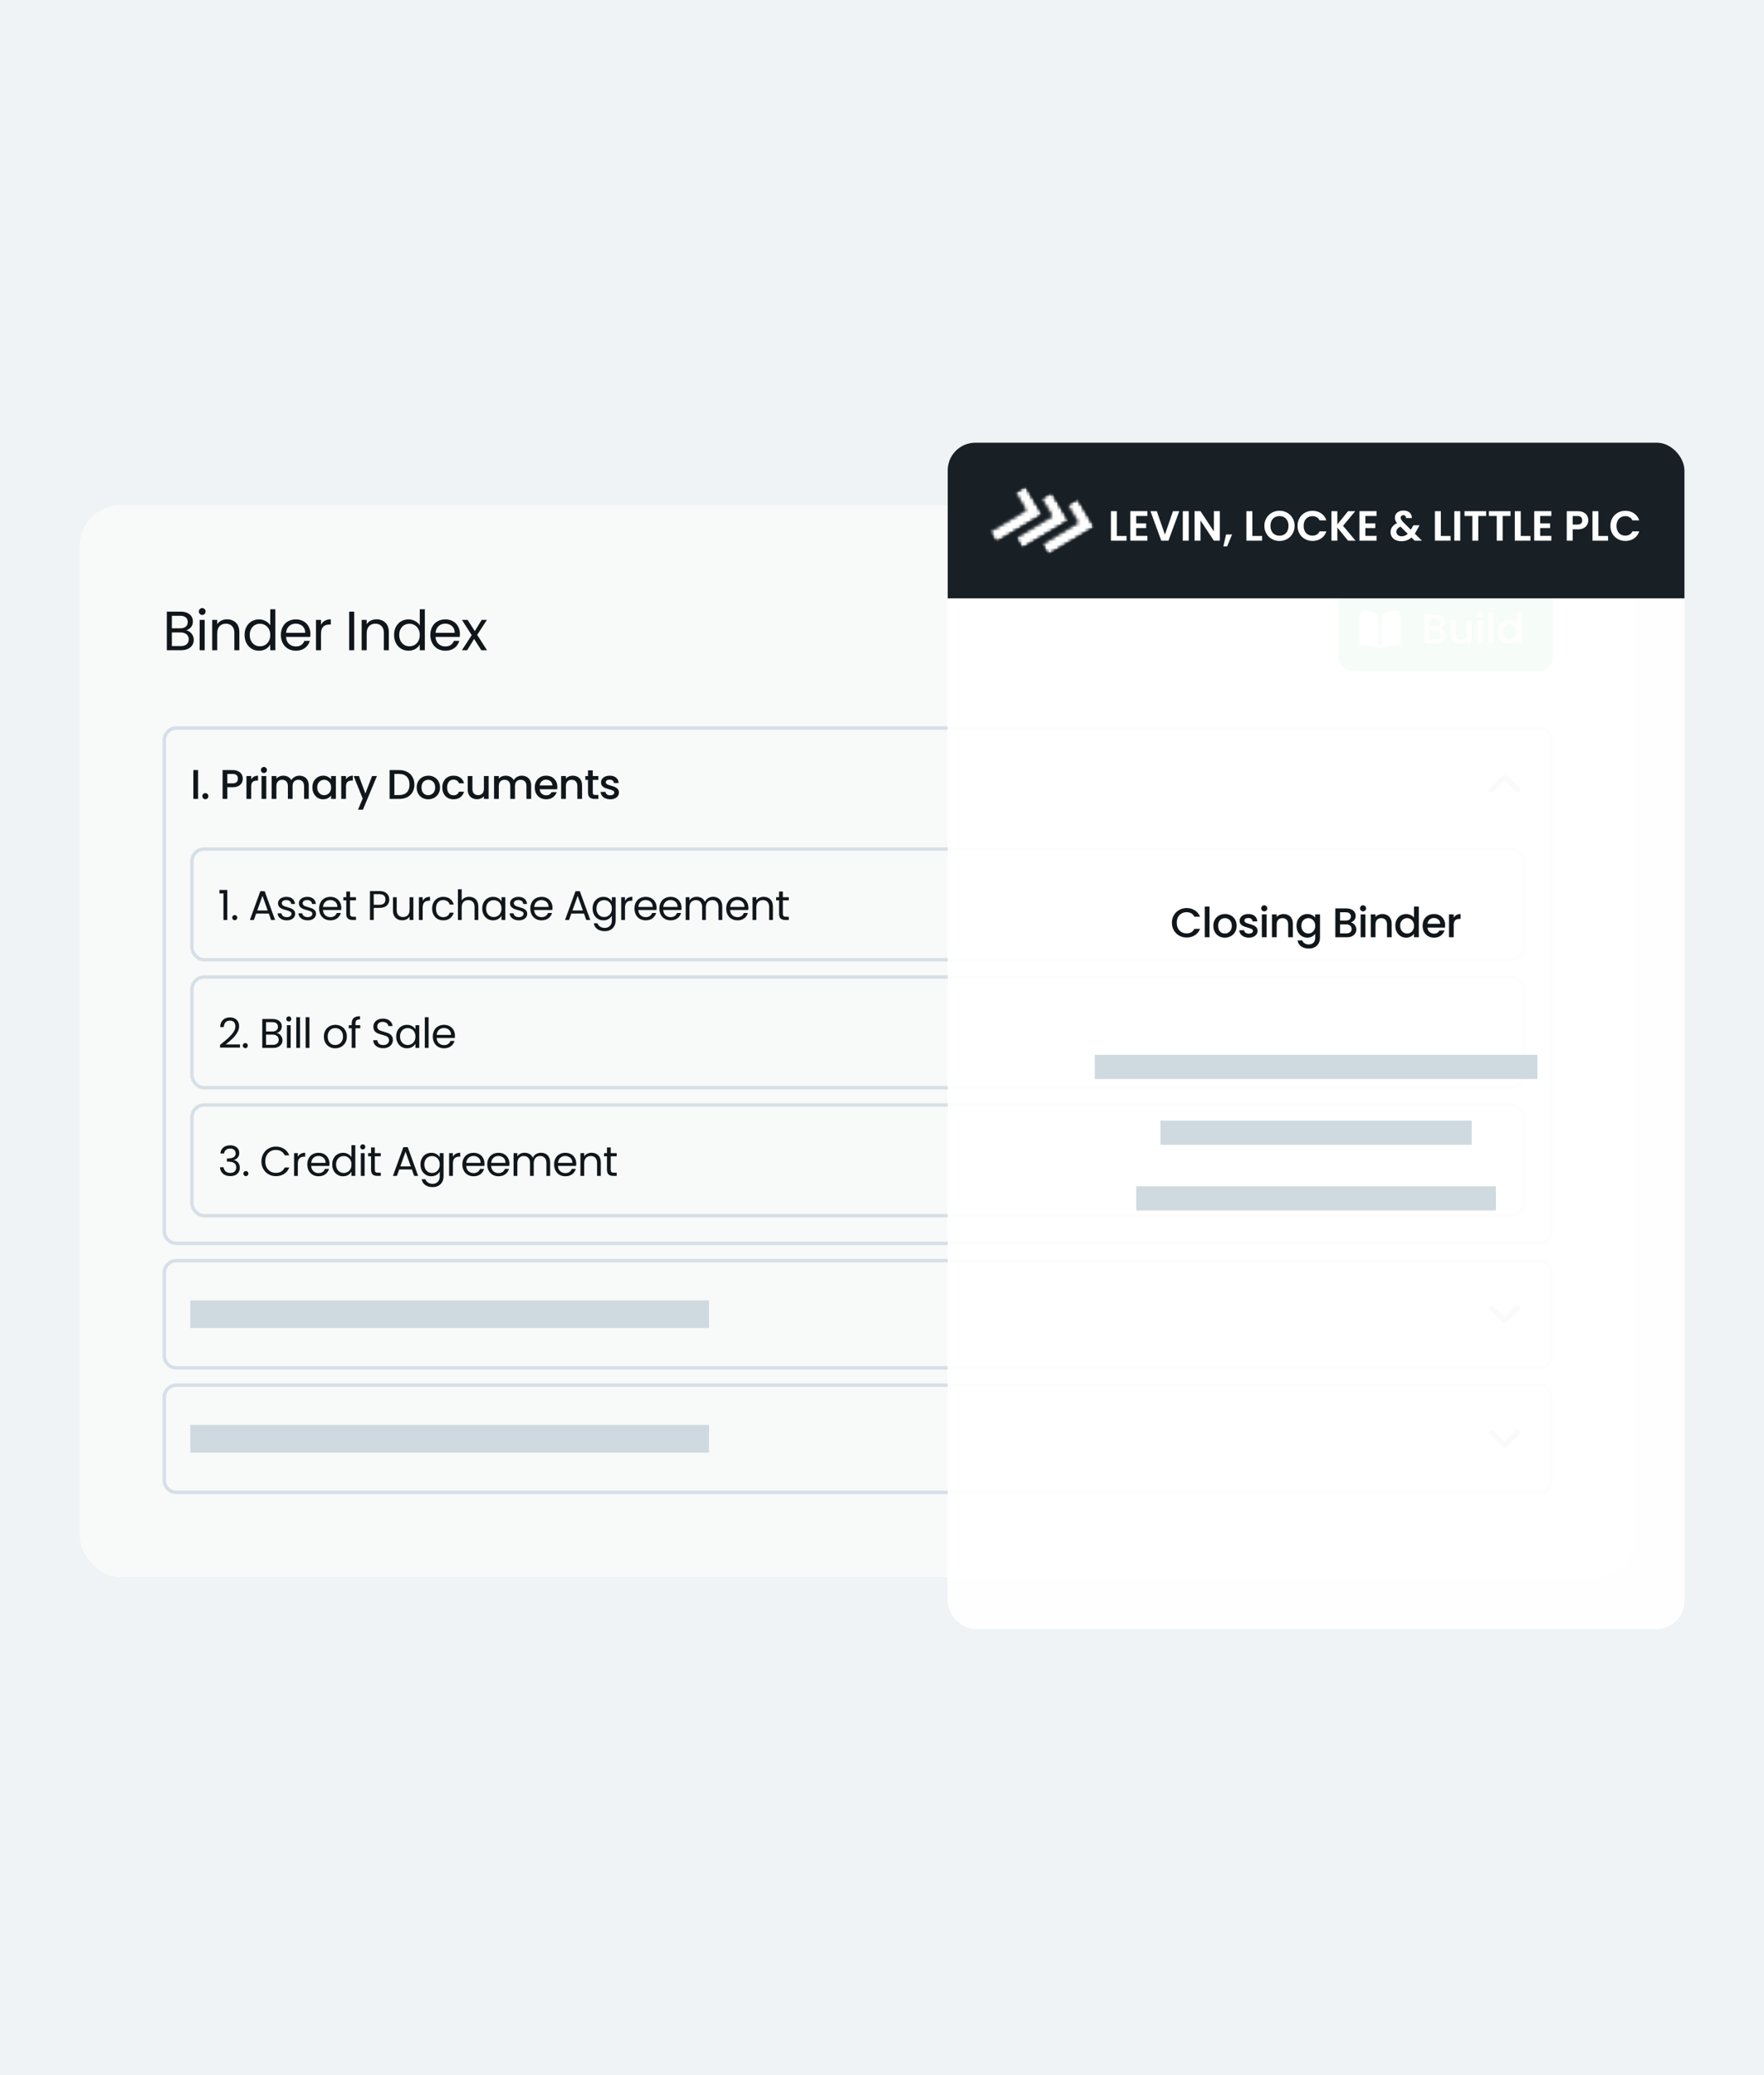 <svg width="510" height="600" viewBox="0 0 510 600" fill="none" xmlns="http://www.w3.org/2000/svg">
<rect width="510" height="600" fill="#5A829E" fill-opacity="0.1"/>
<rect x="23" y="146" width="450" height="310" rx="12" fill="white" fill-opacity="0.55"/>
<path d="M53.816 182.256C54.221 182.32 54.589 182.485 54.92 182.752C55.261 183.019 55.528 183.349 55.72 183.744C55.923 184.139 56.024 184.56 56.024 185.008C56.024 185.573 55.88 186.085 55.592 186.544C55.304 186.992 54.883 187.349 54.328 187.616C53.784 187.872 53.139 188 52.392 188H48.232V176.848H52.232C52.989 176.848 53.635 176.976 54.168 177.232C54.701 177.477 55.101 177.813 55.368 178.24C55.635 178.667 55.768 179.147 55.768 179.68C55.768 180.341 55.587 180.891 55.224 181.328C54.872 181.755 54.403 182.064 53.816 182.256ZM49.688 181.664H52.136C52.819 181.664 53.347 181.504 53.72 181.184C54.093 180.864 54.28 180.421 54.28 179.856C54.28 179.291 54.093 178.848 53.72 178.528C53.347 178.208 52.808 178.048 52.104 178.048H49.688V181.664ZM52.264 186.8C52.989 186.8 53.555 186.629 53.96 186.288C54.365 185.947 54.568 185.472 54.568 184.864C54.568 184.245 54.355 183.76 53.928 183.408C53.501 183.045 52.931 182.864 52.216 182.864H49.688V186.8H52.264ZM58.477 177.808C58.199 177.808 57.965 177.712 57.773 177.52C57.581 177.328 57.484 177.093 57.484 176.816C57.484 176.539 57.581 176.304 57.773 176.112C57.965 175.92 58.199 175.824 58.477 175.824C58.743 175.824 58.967 175.92 59.148 176.112C59.34 176.304 59.437 176.539 59.437 176.816C59.437 177.093 59.34 177.328 59.148 177.52C58.967 177.712 58.743 177.808 58.477 177.808ZM59.181 179.232V188H57.724V179.232H59.181ZM65.614 179.072C66.681 179.072 67.545 179.397 68.206 180.048C68.867 180.688 69.198 181.616 69.198 182.832V188H67.758V183.04C67.758 182.165 67.539 181.499 67.102 181.04C66.665 180.571 66.067 180.336 65.31 180.336C64.542 180.336 63.929 180.576 63.47 181.056C63.022 181.536 62.798 182.235 62.798 183.152V188H61.342V179.232H62.798V180.48C63.086 180.032 63.475 179.685 63.966 179.44C64.467 179.195 65.017 179.072 65.614 179.072ZM70.712 183.584C70.712 182.688 70.894 181.904 71.256 181.232C71.619 180.549 72.115 180.021 72.744 179.648C73.384 179.275 74.099 179.088 74.888 179.088C75.571 179.088 76.206 179.248 76.792 179.568C77.379 179.877 77.827 180.288 78.136 180.8V176.16H79.608V188H78.136V186.352C77.848 186.875 77.422 187.307 76.856 187.648C76.291 187.979 75.63 188.144 74.872 188.144C74.094 188.144 73.384 187.952 72.744 187.568C72.115 187.184 71.619 186.645 71.256 185.952C70.894 185.259 70.712 184.469 70.712 183.584ZM78.136 183.6C78.136 182.939 78.003 182.363 77.736 181.872C77.47 181.381 77.107 181.008 76.648 180.752C76.2 180.485 75.704 180.352 75.16 180.352C74.616 180.352 74.12 180.48 73.672 180.736C73.224 180.992 72.867 181.365 72.6 181.856C72.334 182.347 72.2 182.923 72.2 183.584C72.2 184.256 72.334 184.843 72.6 185.344C72.867 185.835 73.224 186.213 73.672 186.48C74.12 186.736 74.616 186.864 75.16 186.864C75.704 186.864 76.2 186.736 76.648 186.48C77.107 186.213 77.47 185.835 77.736 185.344C78.003 184.843 78.136 184.261 78.136 183.6ZM89.749 183.28C89.749 183.557 89.733 183.851 89.701 184.16H82.693C82.746 185.024 83.04 185.701 83.573 186.192C84.117 186.672 84.773 186.912 85.541 186.912C86.17 186.912 86.693 186.768 87.109 186.48C87.535 186.181 87.834 185.787 88.005 185.296H89.573C89.338 186.139 88.869 186.827 88.165 187.36C87.461 187.883 86.586 188.144 85.541 188.144C84.709 188.144 83.962 187.957 83.301 187.584C82.65 187.211 82.138 186.683 81.765 186C81.391 185.307 81.205 184.507 81.205 183.6C81.205 182.693 81.386 181.899 81.749 181.216C82.112 180.533 82.618 180.011 83.269 179.648C83.93 179.275 84.688 179.088 85.541 179.088C86.373 179.088 87.109 179.269 87.749 179.632C88.389 179.995 88.879 180.496 89.221 181.136C89.573 181.765 89.749 182.48 89.749 183.28ZM88.245 182.976C88.245 182.421 88.122 181.947 87.877 181.552C87.632 181.147 87.296 180.843 86.869 180.64C86.453 180.427 85.989 180.32 85.477 180.32C84.741 180.32 84.112 180.555 83.589 181.024C83.077 181.493 82.784 182.144 82.709 182.976H88.245ZM92.807 180.656C93.063 180.155 93.425 179.765 93.895 179.488C94.375 179.211 94.956 179.072 95.639 179.072V180.576H95.255C93.623 180.576 92.807 181.461 92.807 183.232V188H91.351V179.232H92.807V180.656ZM102.401 176.848V188H100.945V176.848H102.401ZM108.835 179.072C109.901 179.072 110.765 179.397 111.427 180.048C112.088 180.688 112.419 181.616 112.419 182.832V188H110.979V183.04C110.979 182.165 110.76 181.499 110.323 181.04C109.885 180.571 109.288 180.336 108.531 180.336C107.763 180.336 107.149 180.576 106.691 181.056C106.243 181.536 106.019 182.235 106.019 183.152V188H104.563V179.232H106.019V180.48C106.307 180.032 106.696 179.685 107.187 179.44C107.688 179.195 108.237 179.072 108.835 179.072ZM113.933 183.584C113.933 182.688 114.114 181.904 114.477 181.232C114.84 180.549 115.336 180.021 115.965 179.648C116.605 179.275 117.32 179.088 118.109 179.088C118.792 179.088 119.426 179.248 120.013 179.568C120.6 179.877 121.048 180.288 121.357 180.8V176.16H122.829V188H121.357V186.352C121.069 186.875 120.642 187.307 120.077 187.648C119.512 187.979 118.85 188.144 118.093 188.144C117.314 188.144 116.605 187.952 115.965 187.568C115.336 187.184 114.84 186.645 114.477 185.952C114.114 185.259 113.933 184.469 113.933 183.584ZM121.357 183.6C121.357 182.939 121.224 182.363 120.957 181.872C120.69 181.381 120.328 181.008 119.869 180.752C119.421 180.485 118.925 180.352 118.381 180.352C117.837 180.352 117.341 180.48 116.893 180.736C116.445 180.992 116.088 181.365 115.821 181.856C115.554 182.347 115.421 182.923 115.421 183.584C115.421 184.256 115.554 184.843 115.821 185.344C116.088 185.835 116.445 186.213 116.893 186.48C117.341 186.736 117.837 186.864 118.381 186.864C118.925 186.864 119.421 186.736 119.869 186.48C120.328 186.213 120.69 185.835 120.957 185.344C121.224 184.843 121.357 184.261 121.357 183.6ZM132.97 183.28C132.97 183.557 132.954 183.851 132.922 184.16H125.914C125.967 185.024 126.26 185.701 126.794 186.192C127.338 186.672 127.994 186.912 128.762 186.912C129.391 186.912 129.914 186.768 130.33 186.48C130.756 186.181 131.055 185.787 131.226 185.296H132.794C132.559 186.139 132.09 186.827 131.386 187.36C130.682 187.883 129.807 188.144 128.762 188.144C127.93 188.144 127.183 187.957 126.522 187.584C125.871 187.211 125.359 186.683 124.986 186C124.612 185.307 124.426 184.507 124.426 183.6C124.426 182.693 124.607 181.899 124.97 181.216C125.332 180.533 125.839 180.011 126.49 179.648C127.151 179.275 127.908 179.088 128.762 179.088C129.594 179.088 130.33 179.269 130.97 179.632C131.61 179.995 132.1 180.496 132.442 181.136C132.794 181.765 132.97 182.48 132.97 183.28ZM131.466 182.976C131.466 182.421 131.343 181.947 131.098 181.552C130.852 181.147 130.516 180.843 130.09 180.64C129.674 180.427 129.21 180.32 128.698 180.32C127.962 180.32 127.332 180.555 126.81 181.024C126.298 181.493 126.004 182.144 125.93 182.976H131.466ZM139.147 188L137.067 184.736L135.067 188H133.547L136.379 183.648L133.547 179.232H135.195L137.275 182.48L139.259 179.232H140.779L137.963 183.568L140.795 188H139.147Z" fill="#10161A"/>
<path d="M387 174C387 171.791 388.791 170 391 170H445C447.209 170 449 171.791 449 174V190C449 192.209 447.209 194 445 194H391C388.791 194 387 192.209 387 190V174Z" fill="#43BF4D"/>
<g clip-path="url(#clip0_192_862)">
<path d="M404.461 176.85C404.288 176.707 404.086 176.604 403.868 176.549C403.65 176.494 403.423 176.488 403.203 176.532L401.142 177.032C400.681 177.116 400.264 177.359 399.964 177.718C399.664 178.078 399.5 178.532 399.5 179V186.4L399 186.491L398.5 186.4V179C398.502 178.536 398.342 178.086 398.047 177.728C397.752 177.37 397.342 177.126 396.886 177.038L394.768 176.524C394.552 176.485 394.33 176.494 394.117 176.55C393.905 176.606 393.708 176.708 393.539 176.849C393.37 176.989 393.235 177.166 393.141 177.364C393.048 177.563 393 177.78 393 178V186.417L399 187.509L405 186.417V178C405 177.781 404.952 177.564 404.859 177.365C404.765 177.166 404.63 176.99 404.461 176.85Z" fill="white"/>
</g>
<path d="M416.364 181.716C416.812 181.796 417.192 182.032 417.504 182.424C417.816 182.816 417.972 183.26 417.972 183.756C417.972 184.18 417.86 184.564 417.636 184.908C417.42 185.244 417.104 185.512 416.688 185.712C416.272 185.904 415.788 186 415.236 186H411.9V177.66H415.08C415.648 177.66 416.136 177.756 416.544 177.948C416.952 178.14 417.26 178.4 417.468 178.728C417.676 179.048 417.78 179.408 417.78 179.808C417.78 180.288 417.652 180.688 417.396 181.008C417.14 181.328 416.796 181.564 416.364 181.716ZM413.268 181.164H414.96C415.408 181.164 415.756 181.064 416.004 180.864C416.26 180.656 416.388 180.36 416.388 179.976C416.388 179.6 416.26 179.308 416.004 179.1C415.756 178.884 415.408 178.776 414.96 178.776H413.268V181.164ZM415.116 184.884C415.58 184.884 415.944 184.772 416.208 184.548C416.472 184.324 416.604 184.012 416.604 183.612C416.604 183.204 416.464 182.88 416.184 182.64C415.904 182.4 415.532 182.28 415.068 182.28H413.268V184.884H415.116ZM425.447 179.388V186H424.079V185.22C423.863 185.492 423.579 185.708 423.227 185.868C422.883 186.02 422.515 186.096 422.123 186.096C421.603 186.096 421.135 185.988 420.719 185.772C420.311 185.556 419.987 185.236 419.747 184.812C419.515 184.388 419.399 183.876 419.399 183.276V179.388H420.755V183.072C420.755 183.664 420.903 184.12 421.199 184.44C421.495 184.752 421.899 184.908 422.411 184.908C422.923 184.908 423.327 184.752 423.623 184.44C423.927 184.12 424.079 183.664 424.079 183.072V179.388H425.447ZM427.948 178.512C427.7 178.512 427.492 178.428 427.324 178.26C427.156 178.092 427.072 177.884 427.072 177.636C427.072 177.388 427.156 177.18 427.324 177.012C427.492 176.844 427.7 176.76 427.948 176.76C428.188 176.76 428.392 176.844 428.56 177.012C428.728 177.18 428.812 177.388 428.812 177.636C428.812 177.884 428.728 178.092 428.56 178.26C428.392 178.428 428.188 178.512 427.948 178.512ZM428.62 179.388V186H427.252V179.388H428.62ZM431.784 177.12V186H430.416V177.12H431.784ZM433.124 182.664C433.124 182 433.26 181.412 433.532 180.9C433.812 180.388 434.188 179.992 434.66 179.712C435.14 179.424 435.672 179.28 436.256 179.28C436.688 179.28 437.112 179.376 437.528 179.568C437.952 179.752 438.288 180 438.536 180.312V177.12H439.916V186H438.536V185.004C438.312 185.324 438 185.588 437.6 185.796C437.208 186.004 436.756 186.108 436.244 186.108C435.668 186.108 435.14 185.964 434.66 185.676C434.188 185.38 433.812 184.972 433.532 184.452C433.26 183.924 433.124 183.328 433.124 182.664ZM438.536 182.688C438.536 182.232 438.44 181.836 438.248 181.5C438.064 181.164 437.82 180.908 437.516 180.732C437.212 180.556 436.884 180.468 436.532 180.468C436.18 180.468 435.852 180.556 435.548 180.732C435.244 180.9 434.996 181.152 434.804 181.488C434.62 181.816 434.528 182.208 434.528 182.664C434.528 183.12 434.62 183.52 434.804 183.864C434.996 184.208 435.244 184.472 435.548 184.656C435.86 184.832 436.188 184.92 436.532 184.92C436.884 184.92 437.212 184.832 437.516 184.656C437.82 184.48 438.064 184.224 438.248 183.888C438.44 183.544 438.536 183.144 438.536 182.688Z" fill="white"/>
<path d="M51 210.5H445C446.933 210.5 448.5 212.067 448.5 214V356C448.5 357.933 446.933 359.5 445 359.5H51C49.067 359.5 47.5 357.933 47.5 356V214C47.5 212.067 49.067 210.5 51 210.5Z" stroke="#D7DFE6"/>
<path d="M57.268 222.66V231H55.9V222.66H57.268ZM59.376 231.084C59.128 231.084 58.92 231 58.752 230.832C58.584 230.664 58.5 230.456 58.5 230.208C58.5 229.96 58.584 229.752 58.752 229.584C58.92 229.416 59.128 229.332 59.376 229.332C59.616 229.332 59.82 229.416 59.988 229.584C60.156 229.752 60.24 229.96 60.24 230.208C60.24 230.456 60.156 230.664 59.988 230.832C59.82 231 59.616 231.084 59.376 231.084ZM70.188 225.144C70.188 225.568 70.088 225.968 69.888 226.344C69.688 226.72 69.368 227.028 68.928 227.268C68.488 227.5 67.924 227.616 67.236 227.616H65.724V231H64.356V222.66H67.236C67.876 222.66 68.416 222.772 68.856 222.996C69.304 223.212 69.636 223.508 69.852 223.884C70.076 224.26 70.188 224.68 70.188 225.144ZM67.236 226.5C67.756 226.5 68.144 226.384 68.4 226.152C68.656 225.912 68.784 225.576 68.784 225.144C68.784 224.232 68.268 223.776 67.236 223.776H65.724V226.5H67.236ZM72.621 225.348C72.82 225.012 73.085 224.752 73.412 224.568C73.749 224.376 74.144 224.28 74.6 224.28V225.696H74.252C73.716 225.696 73.308 225.832 73.028 226.104C72.757 226.376 72.621 226.848 72.621 227.52V231H71.252V224.388H72.621V225.348ZM76.314 223.512C76.066 223.512 75.858 223.428 75.69 223.26C75.522 223.092 75.438 222.884 75.438 222.636C75.438 222.388 75.522 222.18 75.69 222.012C75.858 221.844 76.066 221.76 76.314 221.76C76.554 221.76 76.758 221.844 76.926 222.012C77.094 222.18 77.178 222.388 77.178 222.636C77.178 222.884 77.094 223.092 76.926 223.26C76.758 223.428 76.554 223.512 76.314 223.512ZM76.986 224.388V231H75.618V224.388H76.986ZM86.546 224.28C87.066 224.28 87.53 224.388 87.938 224.604C88.354 224.82 88.678 225.14 88.91 225.564C89.15 225.988 89.27 226.5 89.27 227.1V231H87.914V227.304C87.914 226.712 87.766 226.26 87.47 225.948C87.174 225.628 86.77 225.468 86.258 225.468C85.746 225.468 85.338 225.628 85.034 225.948C84.738 226.26 84.59 226.712 84.59 227.304V231H83.234V227.304C83.234 226.712 83.086 226.26 82.79 225.948C82.494 225.628 82.09 225.468 81.578 225.468C81.066 225.468 80.658 225.628 80.354 225.948C80.058 226.26 79.91 226.712 79.91 227.304V231H78.542V224.388H79.91V225.144C80.134 224.872 80.418 224.66 80.762 224.508C81.106 224.356 81.474 224.28 81.866 224.28C82.394 224.28 82.866 224.392 83.282 224.616C83.698 224.84 84.018 225.164 84.242 225.588C84.442 225.188 84.754 224.872 85.178 224.64C85.602 224.4 86.058 224.28 86.546 224.28ZM90.315 227.664C90.315 227 90.451 226.412 90.723 225.9C91.003 225.388 91.379 224.992 91.851 224.712C92.331 224.424 92.859 224.28 93.435 224.28C93.955 224.28 94.407 224.384 94.791 224.592C95.183 224.792 95.495 225.044 95.727 225.348V224.388H97.107V231H95.727V230.016C95.495 230.328 95.179 230.588 94.779 230.796C94.379 231.004 93.923 231.108 93.411 231.108C92.843 231.108 92.323 230.964 91.851 230.676C91.379 230.38 91.003 229.972 90.723 229.452C90.451 228.924 90.315 228.328 90.315 227.664ZM95.727 227.688C95.727 227.232 95.631 226.836 95.439 226.5C95.255 226.164 95.011 225.908 94.707 225.732C94.403 225.556 94.075 225.468 93.723 225.468C93.371 225.468 93.043 225.556 92.739 225.732C92.435 225.9 92.187 226.152 91.995 226.488C91.811 226.816 91.719 227.208 91.719 227.664C91.719 228.12 91.811 228.52 91.995 228.864C92.187 229.208 92.435 229.472 92.739 229.656C93.051 229.832 93.379 229.92 93.723 229.92C94.075 229.92 94.403 229.832 94.707 229.656C95.011 229.48 95.255 229.224 95.439 228.888C95.631 228.544 95.727 228.144 95.727 227.688ZM100.032 225.348C100.232 225.012 100.496 224.752 100.824 224.568C101.16 224.376 101.556 224.28 102.012 224.28V225.696H101.664C101.128 225.696 100.72 225.832 100.44 226.104C100.168 226.376 100.032 226.848 100.032 227.52V231H98.664V224.388H100.032V225.348ZM108.981 224.388L104.925 234.108H103.509L104.853 230.892L102.249 224.388H103.773L105.633 229.428L107.565 224.388H108.981ZM115.375 222.66C116.263 222.66 117.039 222.832 117.703 223.176C118.375 223.512 118.891 224 119.251 224.64C119.619 225.272 119.803 226.012 119.803 226.86C119.803 227.708 119.619 228.444 119.251 229.068C118.891 229.692 118.375 230.172 117.703 230.508C117.039 230.836 116.263 231 115.375 231H112.651V222.66H115.375ZM115.375 229.884C116.351 229.884 117.099 229.62 117.619 229.092C118.139 228.564 118.399 227.82 118.399 226.86C118.399 225.892 118.139 225.136 117.619 224.592C117.099 224.048 116.351 223.776 115.375 223.776H114.019V229.884H115.375ZM123.786 231.108C123.162 231.108 122.598 230.968 122.094 230.688C121.59 230.4 121.194 230 120.906 229.488C120.618 228.968 120.474 228.368 120.474 227.688C120.474 227.016 120.622 226.42 120.918 225.9C121.214 225.38 121.618 224.98 122.13 224.7C122.642 224.42 123.214 224.28 123.846 224.28C124.478 224.28 125.05 224.42 125.562 224.7C126.074 224.98 126.478 225.38 126.774 225.9C127.07 226.42 127.218 227.016 127.218 227.688C127.218 228.36 127.066 228.956 126.762 229.476C126.458 229.996 126.042 230.4 125.514 230.688C124.994 230.968 124.418 231.108 123.786 231.108ZM123.786 229.92C124.138 229.92 124.466 229.836 124.77 229.668C125.082 229.5 125.334 229.248 125.526 228.912C125.718 228.576 125.814 228.168 125.814 227.688C125.814 227.208 125.722 226.804 125.538 226.476C125.354 226.14 125.11 225.888 124.806 225.72C124.502 225.552 124.174 225.468 123.822 225.468C123.47 225.468 123.142 225.552 122.838 225.72C122.542 225.888 122.306 226.14 122.13 226.476C121.954 226.804 121.866 227.208 121.866 227.688C121.866 228.4 122.046 228.952 122.406 229.344C122.774 229.728 123.234 229.92 123.786 229.92ZM127.875 227.688C127.875 227.008 128.011 226.412 128.283 225.9C128.563 225.38 128.947 224.98 129.435 224.7C129.923 224.42 130.483 224.28 131.115 224.28C131.915 224.28 132.575 224.472 133.095 224.856C133.623 225.232 133.979 225.772 134.163 226.476H132.687C132.567 226.148 132.375 225.892 132.111 225.708C131.847 225.524 131.515 225.432 131.115 225.432C130.555 225.432 130.107 225.632 129.771 226.032C129.443 226.424 129.279 226.976 129.279 227.688C129.279 228.4 129.443 228.956 129.771 229.356C130.107 229.756 130.555 229.956 131.115 229.956C131.907 229.956 132.431 229.608 132.687 228.912H134.163C133.971 229.584 133.611 230.12 133.083 230.52C132.555 230.912 131.899 231.108 131.115 231.108C130.483 231.108 129.923 230.968 129.435 230.688C128.947 230.4 128.563 230 128.283 229.488C128.011 228.968 127.875 228.368 127.875 227.688ZM141.274 224.388V231H139.906V230.22C139.69 230.492 139.406 230.708 139.054 230.868C138.71 231.02 138.342 231.096 137.95 231.096C137.43 231.096 136.962 230.988 136.546 230.772C136.138 230.556 135.814 230.236 135.574 229.812C135.342 229.388 135.226 228.876 135.226 228.276V224.388H136.582V228.072C136.582 228.664 136.73 229.12 137.026 229.44C137.322 229.752 137.726 229.908 138.238 229.908C138.75 229.908 139.154 229.752 139.45 229.44C139.754 229.12 139.906 228.664 139.906 228.072V224.388H141.274ZM150.843 224.28C151.363 224.28 151.827 224.388 152.235 224.604C152.651 224.82 152.975 225.14 153.207 225.564C153.447 225.988 153.567 226.5 153.567 227.1V231H152.211V227.304C152.211 226.712 152.063 226.26 151.767 225.948C151.471 225.628 151.067 225.468 150.555 225.468C150.043 225.468 149.635 225.628 149.331 225.948C149.035 226.26 148.887 226.712 148.887 227.304V231H147.531V227.304C147.531 226.712 147.383 226.26 147.087 225.948C146.791 225.628 146.387 225.468 145.875 225.468C145.363 225.468 144.955 225.628 144.651 225.948C144.355 226.26 144.207 226.712 144.207 227.304V231H142.839V224.388H144.207V225.144C144.431 224.872 144.715 224.66 145.059 224.508C145.403 224.356 145.771 224.28 146.163 224.28C146.691 224.28 147.163 224.392 147.579 224.616C147.995 224.84 148.315 225.164 148.539 225.588C148.739 225.188 149.051 224.872 149.475 224.64C149.899 224.4 150.355 224.28 150.843 224.28ZM161.128 227.532C161.128 227.78 161.112 228.004 161.08 228.204H156.028C156.068 228.732 156.264 229.156 156.616 229.476C156.968 229.796 157.4 229.956 157.912 229.956C158.648 229.956 159.168 229.648 159.472 229.032H160.948C160.748 229.64 160.384 230.14 159.856 230.532C159.336 230.916 158.688 231.108 157.912 231.108C157.28 231.108 156.712 230.968 156.208 230.688C155.712 230.4 155.32 230 155.032 229.488C154.752 228.968 154.612 228.368 154.612 227.688C154.612 227.008 154.748 226.412 155.02 225.9C155.3 225.38 155.688 224.98 156.184 224.7C156.688 224.42 157.264 224.28 157.912 224.28C158.536 224.28 159.092 224.416 159.58 224.688C160.068 224.96 160.448 225.344 160.72 225.84C160.992 226.328 161.128 226.892 161.128 227.532ZM159.7 227.1C159.692 226.596 159.512 226.192 159.16 225.888C158.808 225.584 158.372 225.432 157.852 225.432C157.38 225.432 156.976 225.584 156.64 225.888C156.304 226.184 156.104 226.588 156.04 227.1H159.7ZM165.57 224.28C166.09 224.28 166.554 224.388 166.962 224.604C167.378 224.82 167.702 225.14 167.934 225.564C168.166 225.988 168.282 226.5 168.282 227.1V231H166.926V227.304C166.926 226.712 166.778 226.26 166.482 225.948C166.186 225.628 165.782 225.468 165.27 225.468C164.758 225.468 164.35 225.628 164.046 225.948C163.75 226.26 163.602 226.712 163.602 227.304V231H162.234V224.388H163.602V225.144C163.826 224.872 164.11 224.66 164.454 224.508C164.806 224.356 165.178 224.28 165.57 224.28ZM171.383 225.504V229.164C171.383 229.412 171.439 229.592 171.551 229.704C171.671 229.808 171.871 229.86 172.151 229.86H172.991V231H171.911C171.295 231 170.823 230.856 170.495 230.568C170.167 230.28 170.003 229.812 170.003 229.164V225.504H169.223V224.388H170.003V222.744H171.383V224.388H172.991V225.504H171.383ZM176.412 231.108C175.892 231.108 175.424 231.016 175.008 230.832C174.6 230.64 174.276 230.384 174.036 230.064C173.796 229.736 173.668 229.372 173.652 228.972H175.068C175.092 229.252 175.224 229.488 175.464 229.68C175.712 229.864 176.02 229.956 176.388 229.956C176.772 229.956 177.068 229.884 177.276 229.74C177.492 229.588 177.6 229.396 177.6 229.164C177.6 228.916 177.48 228.732 177.24 228.612C177.008 228.492 176.636 228.36 176.124 228.216C175.628 228.08 175.224 227.948 174.912 227.82C174.6 227.692 174.328 227.496 174.096 227.232C173.872 226.968 173.76 226.62 173.76 226.188C173.76 225.836 173.864 225.516 174.072 225.228C174.28 224.932 174.576 224.7 174.96 224.532C175.352 224.364 175.8 224.28 176.304 224.28C177.056 224.28 177.66 224.472 178.116 224.856C178.58 225.232 178.828 225.748 178.86 226.404H177.492C177.468 226.108 177.348 225.872 177.132 225.696C176.916 225.52 176.624 225.432 176.256 225.432C175.896 225.432 175.62 225.5 175.428 225.636C175.236 225.772 175.14 225.952 175.14 226.176C175.14 226.352 175.204 226.5 175.332 226.62C175.46 226.74 175.616 226.836 175.8 226.908C175.984 226.972 176.256 227.056 176.616 227.16C177.096 227.288 177.488 227.42 177.792 227.556C178.104 227.684 178.372 227.876 178.596 228.132C178.82 228.388 178.936 228.728 178.944 229.152C178.944 229.528 178.84 229.864 178.632 230.16C178.424 230.456 178.128 230.688 177.744 230.856C177.368 231.024 176.924 231.108 176.412 231.108Z" fill="#10161A"/>
<g opacity="0.4">
<path d="M431.25 228.375L435 224.625L438.75 228.375" stroke="#10161A" stroke-width="1.5" stroke-linecap="round" stroke-linejoin="round"/>
</g>
<rect x="55.5" y="245.5" width="385" height="32" rx="3.5" stroke="#D7DFE6"/>
<path d="M63.456 258.32V257.324H65.712V266H64.608V258.32H63.456ZM67.876 266.072C67.668 266.072 67.492 266 67.348 265.856C67.204 265.712 67.132 265.536 67.132 265.328C67.132 265.12 67.204 264.944 67.348 264.8C67.492 264.656 67.668 264.584 67.876 264.584C68.076 264.584 68.244 264.656 68.38 264.8C68.524 264.944 68.596 265.12 68.596 265.328C68.596 265.536 68.524 265.712 68.38 265.856C68.244 266 68.076 266.072 67.876 266.072ZM77.71 264.14H74.062L73.391 266H72.239L75.263 257.684H76.522L79.534 266H78.382L77.71 264.14ZM77.398 263.252L75.886 259.028L74.374 263.252H77.398ZM82.94 266.108C82.436 266.108 81.984 266.024 81.584 265.856C81.184 265.68 80.868 265.44 80.636 265.136C80.404 264.824 80.276 264.468 80.252 264.068H81.38C81.412 264.396 81.564 264.664 81.836 264.872C82.116 265.08 82.48 265.184 82.928 265.184C83.344 265.184 83.672 265.092 83.912 264.908C84.152 264.724 84.272 264.492 84.272 264.212C84.272 263.924 84.144 263.712 83.888 263.576C83.632 263.432 83.236 263.292 82.7 263.156C82.212 263.028 81.812 262.9 81.5 262.772C81.196 262.636 80.932 262.44 80.708 262.184C80.492 261.92 80.384 261.576 80.384 261.152C80.384 260.816 80.484 260.508 80.684 260.228C80.884 259.948 81.168 259.728 81.536 259.568C81.904 259.4 82.324 259.316 82.796 259.316C83.524 259.316 84.112 259.5 84.56 259.868C85.008 260.236 85.248 260.74 85.28 261.38H84.188C84.164 261.036 84.024 260.76 83.768 260.552C83.52 260.344 83.184 260.24 82.76 260.24C82.368 260.24 82.056 260.324 81.824 260.492C81.592 260.66 81.476 260.88 81.476 261.152C81.476 261.368 81.544 261.548 81.68 261.692C81.824 261.828 82 261.94 82.208 262.028C82.424 262.108 82.72 262.2 83.096 262.304C83.568 262.432 83.952 262.56 84.248 262.688C84.544 262.808 84.796 262.992 85.004 263.24C85.22 263.488 85.332 263.812 85.34 264.212C85.34 264.572 85.24 264.896 85.04 265.184C84.84 265.472 84.556 265.7 84.188 265.868C83.828 266.028 83.412 266.108 82.94 266.108ZM88.97 266.108C88.466 266.108 88.014 266.024 87.614 265.856C87.214 265.68 86.898 265.44 86.666 265.136C86.434 264.824 86.306 264.468 86.282 264.068H87.41C87.442 264.396 87.594 264.664 87.866 264.872C88.146 265.08 88.51 265.184 88.958 265.184C89.374 265.184 89.702 265.092 89.942 264.908C90.182 264.724 90.302 264.492 90.302 264.212C90.302 263.924 90.174 263.712 89.918 263.576C89.662 263.432 89.266 263.292 88.73 263.156C88.242 263.028 87.842 262.9 87.53 262.772C87.226 262.636 86.962 262.44 86.738 262.184C86.522 261.92 86.414 261.576 86.414 261.152C86.414 260.816 86.514 260.508 86.714 260.228C86.914 259.948 87.198 259.728 87.566 259.568C87.934 259.4 88.354 259.316 88.826 259.316C89.554 259.316 90.142 259.5 90.59 259.868C91.038 260.236 91.278 260.74 91.31 261.38H90.218C90.194 261.036 90.054 260.76 89.798 260.552C89.55 260.344 89.214 260.24 88.79 260.24C88.398 260.24 88.086 260.324 87.854 260.492C87.622 260.66 87.506 260.88 87.506 261.152C87.506 261.368 87.574 261.548 87.71 261.692C87.854 261.828 88.03 261.94 88.238 262.028C88.454 262.108 88.75 262.2 89.126 262.304C89.598 262.432 89.982 262.56 90.278 262.688C90.574 262.808 90.826 262.992 91.034 263.24C91.25 263.488 91.362 263.812 91.37 264.212C91.37 264.572 91.27 264.896 91.07 265.184C90.87 265.472 90.586 265.7 90.218 265.868C89.858 266.028 89.442 266.108 88.97 266.108ZM98.671 262.46C98.671 262.668 98.659 262.888 98.635 263.12H93.379C93.419 263.768 93.639 264.276 94.04 264.644C94.448 265.004 94.939 265.184 95.516 265.184C95.987 265.184 96.379 265.076 96.692 264.86C97.011 264.636 97.236 264.34 97.364 263.972H98.54C98.364 264.604 98.011 265.12 97.484 265.52C96.956 265.912 96.299 266.108 95.516 266.108C94.891 266.108 94.332 265.968 93.835 265.688C93.347 265.408 92.963 265.012 92.683 264.5C92.403 263.98 92.263 263.38 92.263 262.7C92.263 262.02 92.4 261.424 92.671 260.912C92.944 260.4 93.323 260.008 93.811 259.736C94.308 259.456 94.876 259.316 95.516 259.316C96.139 259.316 96.692 259.452 97.171 259.724C97.651 259.996 98.019 260.372 98.275 260.852C98.54 261.324 98.671 261.86 98.671 262.46ZM97.543 262.232C97.543 261.816 97.451 261.46 97.267 261.164C97.084 260.86 96.832 260.632 96.511 260.48C96.2 260.32 95.852 260.24 95.468 260.24C94.915 260.24 94.444 260.416 94.052 260.768C93.668 261.12 93.448 261.608 93.391 262.232H97.543ZM101.205 260.324V264.2C101.205 264.52 101.273 264.748 101.409 264.884C101.545 265.012 101.781 265.076 102.117 265.076H102.921V266H101.937C101.329 266 100.873 265.86 100.569 265.58C100.265 265.3 100.113 264.84 100.113 264.2V260.324H99.261V259.424H100.113V257.768H101.205V259.424H102.921V260.324H101.205ZM112.555 260.084C112.555 260.78 112.315 261.36 111.835 261.824C111.363 262.28 110.639 262.508 109.663 262.508H108.055V266H106.963V257.636H109.663C110.607 257.636 111.323 257.864 111.811 258.32C112.307 258.776 112.555 259.364 112.555 260.084ZM109.663 261.608C110.271 261.608 110.719 261.476 111.007 261.212C111.295 260.948 111.439 260.572 111.439 260.084C111.439 259.052 110.847 258.536 109.663 258.536H108.055V261.608H109.663ZM119.504 259.424V266H118.412V265.028C118.204 265.364 117.912 265.628 117.536 265.82C117.168 266.004 116.76 266.096 116.312 266.096C115.8 266.096 115.34 265.992 114.932 265.784C114.524 265.568 114.2 265.248 113.96 264.824C113.728 264.4 113.612 263.884 113.612 263.276V259.424H114.692V263.132C114.692 263.78 114.856 264.28 115.184 264.632C115.512 264.976 115.96 265.148 116.528 265.148C117.112 265.148 117.572 264.968 117.908 264.608C118.244 264.248 118.412 263.724 118.412 263.036V259.424H119.504ZM122.2 260.492C122.392 260.116 122.664 259.824 123.016 259.616C123.376 259.408 123.812 259.304 124.324 259.304V260.432H124.036C122.812 260.432 122.2 261.096 122.2 262.424V266H121.108V259.424H122.2V260.492ZM124.937 262.7C124.937 262.02 125.073 261.428 125.345 260.924C125.617 260.412 125.993 260.016 126.473 259.736C126.961 259.456 127.517 259.316 128.141 259.316C128.949 259.316 129.613 259.512 130.133 259.904C130.661 260.296 131.009 260.84 131.177 261.536H130.001C129.889 261.136 129.669 260.82 129.341 260.588C129.021 260.356 128.621 260.24 128.141 260.24C127.517 260.24 127.013 260.456 126.629 260.888C126.245 261.312 126.053 261.916 126.053 262.7C126.053 263.492 126.245 264.104 126.629 264.536C127.013 264.968 127.517 265.184 128.141 265.184C128.621 265.184 129.021 265.072 129.341 264.848C129.661 264.624 129.881 264.304 130.001 263.888H131.177C131.001 264.56 130.649 265.1 130.121 265.508C129.593 265.908 128.933 266.108 128.141 266.108C127.517 266.108 126.961 265.968 126.473 265.688C125.993 265.408 125.617 265.012 125.345 264.5C125.073 263.988 124.937 263.388 124.937 262.7ZM135.658 259.304C136.154 259.304 136.602 259.412 137.002 259.628C137.402 259.836 137.714 260.152 137.938 260.576C138.17 261 138.286 261.516 138.286 262.124V266H137.206V262.28C137.206 261.624 137.042 261.124 136.714 260.78C136.386 260.428 135.938 260.252 135.37 260.252C134.794 260.252 134.334 260.432 133.99 260.792C133.654 261.152 133.486 261.676 133.486 262.364V266H132.394V257.12H133.486V260.36C133.702 260.024 133.998 259.764 134.374 259.58C134.758 259.396 135.186 259.304 135.658 259.304ZM139.422 262.688C139.422 262.016 139.558 261.428 139.83 260.924C140.102 260.412 140.474 260.016 140.946 259.736C141.426 259.456 141.958 259.316 142.542 259.316C143.118 259.316 143.618 259.44 144.042 259.688C144.466 259.936 144.782 260.248 144.99 260.624V259.424H146.094V266H144.99V264.776C144.774 265.16 144.45 265.48 144.018 265.736C143.594 265.984 143.098 266.108 142.53 266.108C141.946 266.108 141.418 265.964 140.946 265.676C140.474 265.388 140.102 264.984 139.83 264.464C139.558 263.944 139.422 263.352 139.422 262.688ZM144.99 262.7C144.99 262.204 144.89 261.772 144.69 261.404C144.49 261.036 144.218 260.756 143.874 260.564C143.538 260.364 143.166 260.264 142.758 260.264C142.35 260.264 141.978 260.36 141.642 260.552C141.306 260.744 141.038 261.024 140.838 261.392C140.638 261.76 140.538 262.192 140.538 262.688C140.538 263.192 140.638 263.632 140.838 264.008C141.038 264.376 141.306 264.66 141.642 264.86C141.978 265.052 142.35 265.148 142.758 265.148C143.166 265.148 143.538 265.052 143.874 264.86C144.218 264.66 144.49 264.376 144.69 264.008C144.89 263.632 144.99 263.196 144.99 262.7ZM150.027 266.108C149.523 266.108 149.071 266.024 148.671 265.856C148.271 265.68 147.955 265.44 147.723 265.136C147.491 264.824 147.363 264.468 147.339 264.068H148.467C148.499 264.396 148.651 264.664 148.923 264.872C149.203 265.08 149.567 265.184 150.015 265.184C150.431 265.184 150.759 265.092 150.999 264.908C151.239 264.724 151.359 264.492 151.359 264.212C151.359 263.924 151.231 263.712 150.975 263.576C150.719 263.432 150.323 263.292 149.787 263.156C149.299 263.028 148.899 262.9 148.587 262.772C148.283 262.636 148.019 262.44 147.795 262.184C147.579 261.92 147.471 261.576 147.471 261.152C147.471 260.816 147.571 260.508 147.771 260.228C147.971 259.948 148.255 259.728 148.623 259.568C148.991 259.4 149.411 259.316 149.883 259.316C150.611 259.316 151.199 259.5 151.647 259.868C152.095 260.236 152.335 260.74 152.367 261.38H151.275C151.251 261.036 151.111 260.76 150.855 260.552C150.607 260.344 150.271 260.24 149.847 260.24C149.455 260.24 149.143 260.324 148.911 260.492C148.679 260.66 148.563 260.88 148.563 261.152C148.563 261.368 148.631 261.548 148.767 261.692C148.911 261.828 149.087 261.94 149.295 262.028C149.511 262.108 149.807 262.2 150.183 262.304C150.655 262.432 151.039 262.56 151.335 262.688C151.631 262.808 151.883 262.992 152.091 263.24C152.307 263.488 152.419 263.812 152.427 264.212C152.427 264.572 152.327 264.896 152.127 265.184C151.927 265.472 151.643 265.7 151.275 265.868C150.915 266.028 150.499 266.108 150.027 266.108ZM159.729 262.46C159.729 262.668 159.717 262.888 159.693 263.12H154.437C154.477 263.768 154.697 264.276 155.097 264.644C155.505 265.004 155.997 265.184 156.573 265.184C157.045 265.184 157.437 265.076 157.749 264.86C158.069 264.636 158.293 264.34 158.421 263.972H159.597C159.421 264.604 159.069 265.12 158.541 265.52C158.013 265.912 157.357 266.108 156.573 266.108C155.949 266.108 155.389 265.968 154.893 265.688C154.405 265.408 154.021 265.012 153.741 264.5C153.461 263.98 153.321 263.38 153.321 262.7C153.321 262.02 153.457 261.424 153.729 260.912C154.001 260.4 154.381 260.008 154.869 259.736C155.365 259.456 155.933 259.316 156.573 259.316C157.197 259.316 157.749 259.452 158.229 259.724C158.709 259.996 159.077 260.372 159.333 260.852C159.597 261.324 159.729 261.86 159.729 262.46ZM158.601 262.232C158.601 261.816 158.509 261.46 158.325 261.164C158.141 260.86 157.889 260.632 157.569 260.48C157.257 260.32 156.909 260.24 156.525 260.24C155.973 260.24 155.501 260.416 155.109 260.768C154.725 261.12 154.505 261.608 154.449 262.232H158.601ZM168.833 264.14H165.185L164.513 266H163.361L166.385 257.684H167.645L170.657 266H169.505L168.833 264.14ZM168.521 263.252L167.009 259.028L165.497 263.252H168.521ZM174.447 259.316C175.015 259.316 175.511 259.44 175.935 259.688C176.367 259.936 176.687 260.248 176.895 260.624V259.424H177.999V266.144C177.999 266.744 177.871 267.276 177.615 267.74C177.359 268.212 176.991 268.58 176.511 268.844C176.039 269.108 175.487 269.24 174.855 269.24C173.991 269.24 173.271 269.036 172.695 268.628C172.119 268.22 171.779 267.664 171.675 266.96H172.755C172.875 267.36 173.123 267.68 173.499 267.92C173.875 268.168 174.327 268.292 174.855 268.292C175.455 268.292 175.943 268.104 176.319 267.728C176.703 267.352 176.895 266.824 176.895 266.144V264.764C176.679 265.148 176.359 265.468 175.935 265.724C175.511 265.98 175.015 266.108 174.447 266.108C173.863 266.108 173.331 265.964 172.851 265.676C172.379 265.388 172.007 264.984 171.735 264.464C171.463 263.944 171.327 263.352 171.327 262.688C171.327 262.016 171.463 261.428 171.735 260.924C172.007 260.412 172.379 260.016 172.851 259.736C173.331 259.456 173.863 259.316 174.447 259.316ZM176.895 262.7C176.895 262.204 176.795 261.772 176.595 261.404C176.395 261.036 176.123 260.756 175.779 260.564C175.443 260.364 175.071 260.264 174.663 260.264C174.255 260.264 173.883 260.36 173.547 260.552C173.211 260.744 172.943 261.024 172.743 261.392C172.543 261.76 172.443 262.192 172.443 262.688C172.443 263.192 172.543 263.632 172.743 264.008C172.943 264.376 173.211 264.66 173.547 264.86C173.883 265.052 174.255 265.148 174.663 265.148C175.071 265.148 175.443 265.052 175.779 264.86C176.123 264.66 176.395 264.376 176.595 264.008C176.795 263.632 176.895 263.196 176.895 262.7ZM180.696 260.492C180.888 260.116 181.16 259.824 181.512 259.616C181.872 259.408 182.308 259.304 182.82 259.304V260.432H182.532C181.308 260.432 180.696 261.096 180.696 262.424V266H179.604V259.424H180.696V260.492ZM189.841 262.46C189.841 262.668 189.829 262.888 189.805 263.12H184.549C184.589 263.768 184.809 264.276 185.209 264.644C185.617 265.004 186.109 265.184 186.685 265.184C187.157 265.184 187.549 265.076 187.861 264.86C188.181 264.636 188.405 264.34 188.533 263.972H189.709C189.533 264.604 189.181 265.12 188.653 265.52C188.125 265.912 187.469 266.108 186.685 266.108C186.061 266.108 185.501 265.968 185.005 265.688C184.517 265.408 184.133 265.012 183.853 264.5C183.573 263.98 183.433 263.38 183.433 262.7C183.433 262.02 183.569 261.424 183.841 260.912C184.113 260.4 184.493 260.008 184.981 259.736C185.477 259.456 186.045 259.316 186.685 259.316C187.309 259.316 187.861 259.452 188.341 259.724C188.821 259.996 189.189 260.372 189.445 260.852C189.709 261.324 189.841 261.86 189.841 262.46ZM188.713 262.232C188.713 261.816 188.621 261.46 188.437 261.164C188.253 260.86 188.001 260.632 187.681 260.48C187.369 260.32 187.021 260.24 186.637 260.24C186.085 260.24 185.613 260.416 185.221 260.768C184.837 261.12 184.617 261.608 184.561 262.232H188.713ZM197.042 262.46C197.042 262.668 197.03 262.888 197.006 263.12H191.75C191.79 263.768 192.01 264.276 192.41 264.644C192.818 265.004 193.31 265.184 193.886 265.184C194.358 265.184 194.75 265.076 195.062 264.86C195.382 264.636 195.606 264.34 195.734 263.972H196.91C196.734 264.604 196.382 265.12 195.854 265.52C195.326 265.912 194.67 266.108 193.886 266.108C193.262 266.108 192.702 265.968 192.206 265.688C191.718 265.408 191.334 265.012 191.054 264.5C190.774 263.98 190.634 263.38 190.634 262.7C190.634 262.02 190.77 261.424 191.042 260.912C191.314 260.4 191.694 260.008 192.182 259.736C192.678 259.456 193.246 259.316 193.886 259.316C194.51 259.316 195.062 259.452 195.542 259.724C196.022 259.996 196.39 260.372 196.646 260.852C196.91 261.324 197.042 261.86 197.042 262.46ZM195.914 262.232C195.914 261.816 195.822 261.46 195.638 261.164C195.454 260.86 195.202 260.632 194.882 260.48C194.57 260.32 194.222 260.24 193.838 260.24C193.286 260.24 192.814 260.416 192.422 260.768C192.038 261.12 191.818 261.608 191.762 262.232H195.914ZM206.152 259.304C206.664 259.304 207.12 259.412 207.52 259.628C207.92 259.836 208.236 260.152 208.468 260.576C208.7 261 208.816 261.516 208.816 262.124V266H207.736V262.28C207.736 261.624 207.572 261.124 207.244 260.78C206.924 260.428 206.488 260.252 205.936 260.252C205.368 260.252 204.916 260.436 204.58 260.804C204.244 261.164 204.076 261.688 204.076 262.376V266H202.996V262.28C202.996 261.624 202.832 261.124 202.504 260.78C202.184 260.428 201.748 260.252 201.196 260.252C200.628 260.252 200.176 260.436 199.84 260.804C199.504 261.164 199.336 261.688 199.336 262.376V266H198.244V259.424H199.336V260.372C199.552 260.028 199.84 259.764 200.2 259.58C200.568 259.396 200.972 259.304 201.412 259.304C201.964 259.304 202.452 259.428 202.876 259.676C203.3 259.924 203.616 260.288 203.824 260.768C204.008 260.304 204.312 259.944 204.736 259.688C205.16 259.432 205.632 259.304 206.152 259.304ZM216.367 262.46C216.367 262.668 216.355 262.888 216.331 263.12H211.075C211.115 263.768 211.335 264.276 211.735 264.644C212.143 265.004 212.635 265.184 213.211 265.184C213.683 265.184 214.075 265.076 214.387 264.86C214.707 264.636 214.931 264.34 215.059 263.972H216.235C216.059 264.604 215.707 265.12 215.179 265.52C214.651 265.912 213.995 266.108 213.211 266.108C212.587 266.108 212.027 265.968 211.531 265.688C211.043 265.408 210.659 265.012 210.379 264.5C210.099 263.98 209.959 263.38 209.959 262.7C209.959 262.02 210.095 261.424 210.367 260.912C210.639 260.4 211.019 260.008 211.507 259.736C212.003 259.456 212.571 259.316 213.211 259.316C213.835 259.316 214.387 259.452 214.867 259.724C215.347 259.996 215.715 260.372 215.971 260.852C216.235 261.324 216.367 261.86 216.367 262.46ZM215.239 262.232C215.239 261.816 215.147 261.46 214.963 261.164C214.779 260.86 214.527 260.632 214.207 260.48C213.895 260.32 213.547 260.24 213.163 260.24C212.611 260.24 212.139 260.416 211.747 260.768C211.363 261.12 211.143 261.608 211.087 262.232H215.239ZM220.773 259.304C221.573 259.304 222.221 259.548 222.717 260.036C223.213 260.516 223.461 261.212 223.461 262.124V266H222.381V262.28C222.381 261.624 222.217 261.124 221.889 260.78C221.561 260.428 221.113 260.252 220.545 260.252C219.969 260.252 219.509 260.432 219.165 260.792C218.829 261.152 218.661 261.676 218.661 262.364V266H217.569V259.424H218.661V260.36C218.877 260.024 219.169 259.764 219.537 259.58C219.913 259.396 220.325 259.304 220.773 259.304ZM226.336 260.324V264.2C226.336 264.52 226.404 264.748 226.54 264.884C226.676 265.012 226.912 265.076 227.248 265.076H228.052V266H227.068C226.46 266 226.004 265.86 225.7 265.58C225.396 265.3 225.244 264.84 225.244 264.2V260.324H224.392V259.424H225.244V257.768H226.336V259.424H228.052V260.324H226.336Z" fill="#10161A"/>
<rect x="55.5" y="282.5" width="385" height="32" rx="3.5" stroke="#D7DFE6"/>
<path d="M63.612 302.124C64.628 301.308 65.424 300.64 66 300.12C66.576 299.592 67.06 299.044 67.452 298.476C67.852 297.9 68.052 297.336 68.052 296.784C68.052 296.264 67.924 295.856 67.668 295.56C67.42 295.256 67.016 295.104 66.456 295.104C65.912 295.104 65.488 295.276 65.184 295.62C64.888 295.956 64.728 296.408 64.704 296.976H63.648C63.68 296.08 63.952 295.388 64.464 294.9C64.976 294.412 65.636 294.168 66.444 294.168C67.268 294.168 67.92 294.396 68.4 294.852C68.888 295.308 69.132 295.936 69.132 296.736C69.132 297.4 68.932 298.048 68.532 298.68C68.14 299.304 67.692 299.856 67.188 300.336C66.684 300.808 66.04 301.36 65.256 301.992H69.384V302.904H63.612V302.124ZM70.934 303.072C70.726 303.072 70.55 303 70.406 302.856C70.262 302.712 70.19 302.536 70.19 302.328C70.19 302.12 70.262 301.944 70.406 301.8C70.55 301.656 70.726 301.584 70.934 301.584C71.134 301.584 71.302 301.656 71.438 301.8C71.582 301.944 71.654 302.12 71.654 302.328C71.654 302.536 71.582 302.712 71.438 302.856C71.302 303 71.134 303.072 70.934 303.072ZM80.013 298.692C80.317 298.74 80.593 298.864 80.841 299.064C81.097 299.264 81.297 299.512 81.441 299.808C81.593 300.104 81.669 300.42 81.669 300.756C81.669 301.18 81.561 301.564 81.345 301.908C81.129 302.244 80.813 302.512 80.397 302.712C79.989 302.904 79.505 303 78.945 303H75.825V294.636H78.825C79.393 294.636 79.877 294.732 80.277 294.924C80.677 295.108 80.977 295.36 81.177 295.68C81.377 296 81.477 296.36 81.477 296.76C81.477 297.256 81.341 297.668 81.069 297.996C80.805 298.316 80.453 298.548 80.013 298.692ZM76.917 298.248H78.753C79.265 298.248 79.661 298.128 79.941 297.888C80.221 297.648 80.361 297.316 80.361 296.892C80.361 296.468 80.221 296.136 79.941 295.896C79.661 295.656 79.257 295.536 78.729 295.536H76.917V298.248ZM78.849 302.1C79.393 302.1 79.817 301.972 80.121 301.716C80.425 301.46 80.577 301.104 80.577 300.648C80.577 300.184 80.417 299.82 80.097 299.556C79.777 299.284 79.349 299.148 78.813 299.148H76.917V302.1H78.849ZM83.508 295.356C83.3 295.356 83.124 295.284 82.981 295.14C82.837 294.996 82.764 294.82 82.764 294.612C82.764 294.404 82.837 294.228 82.981 294.084C83.124 293.94 83.3 293.868 83.508 293.868C83.709 293.868 83.876 293.94 84.013 294.084C84.156 294.228 84.228 294.404 84.228 294.612C84.228 294.82 84.156 294.996 84.013 295.14C83.876 295.284 83.709 295.356 83.508 295.356ZM84.037 296.424V303H82.945V296.424H84.037ZM86.75 294.12V303H85.658V294.12H86.75ZM89.463 294.12V303H88.371V294.12H89.463ZM96.911 303.108C96.295 303.108 95.735 302.968 95.231 302.688C94.735 302.408 94.343 302.012 94.055 301.5C93.775 300.98 93.635 300.38 93.635 299.7C93.635 299.028 93.779 298.436 94.067 297.924C94.363 297.404 94.763 297.008 95.267 296.736C95.771 296.456 96.335 296.316 96.959 296.316C97.583 296.316 98.147 296.456 98.651 296.736C99.155 297.008 99.551 297.4 99.839 297.912C100.135 298.424 100.283 299.02 100.283 299.7C100.283 300.38 100.131 300.98 99.827 301.5C99.531 302.012 99.127 302.408 98.615 302.688C98.103 302.968 97.535 303.108 96.911 303.108ZM96.911 302.148C97.303 302.148 97.671 302.056 98.015 301.872C98.359 301.688 98.635 301.412 98.843 301.044C99.059 300.676 99.167 300.228 99.167 299.7C99.167 299.172 99.063 298.724 98.855 298.356C98.647 297.988 98.375 297.716 98.039 297.54C97.703 297.356 97.339 297.264 96.947 297.264C96.547 297.264 96.179 297.356 95.843 297.54C95.515 297.716 95.251 297.988 95.051 298.356C94.851 298.724 94.751 299.172 94.751 299.7C94.751 300.236 94.847 300.688 95.039 301.056C95.239 301.424 95.503 301.7 95.831 301.884C96.159 302.06 96.519 302.148 96.911 302.148ZM104.155 297.324H102.775V303H101.683V297.324H100.831V296.424H101.683V295.956C101.683 295.22 101.871 294.684 102.247 294.348C102.631 294.004 103.243 293.832 104.083 293.832V294.744C103.603 294.744 103.263 294.84 103.063 295.032C102.871 295.216 102.775 295.524 102.775 295.956V296.424H104.155V297.324ZM110.799 303.084C110.247 303.084 109.751 302.988 109.311 302.796C108.879 302.596 108.539 302.324 108.291 301.98C108.043 301.628 107.915 301.224 107.907 300.768H109.071C109.111 301.16 109.271 301.492 109.551 301.764C109.839 302.028 110.255 302.16 110.799 302.16C111.319 302.16 111.727 302.032 112.023 301.776C112.327 301.512 112.479 301.176 112.479 300.768C112.479 300.448 112.391 300.188 112.215 299.988C112.039 299.788 111.819 299.636 111.555 299.532C111.291 299.428 110.935 299.316 110.487 299.196C109.935 299.052 109.491 298.908 109.155 298.764C108.827 298.62 108.543 298.396 108.303 298.092C108.071 297.78 107.955 297.364 107.955 296.844C107.955 296.388 108.071 295.984 108.303 295.632C108.535 295.28 108.859 295.008 109.275 294.816C109.699 294.624 110.183 294.528 110.727 294.528C111.511 294.528 112.151 294.724 112.647 295.116C113.151 295.508 113.435 296.028 113.499 296.676H112.299C112.259 296.356 112.091 296.076 111.795 295.836C111.499 295.588 111.107 295.464 110.619 295.464C110.163 295.464 109.791 295.584 109.503 295.824C109.215 296.056 109.071 296.384 109.071 296.808C109.071 297.112 109.155 297.36 109.323 297.552C109.499 297.744 109.711 297.892 109.959 297.996C110.215 298.092 110.571 298.204 111.027 298.332C111.579 298.484 112.023 298.636 112.359 298.788C112.695 298.932 112.983 299.16 113.223 299.472C113.463 299.776 113.583 300.192 113.583 300.72C113.583 301.128 113.475 301.512 113.259 301.872C113.043 302.232 112.723 302.524 112.299 302.748C111.875 302.972 111.375 303.084 110.799 303.084ZM114.542 299.688C114.542 299.016 114.678 298.428 114.95 297.924C115.222 297.412 115.594 297.016 116.066 296.736C116.546 296.456 117.078 296.316 117.662 296.316C118.238 296.316 118.738 296.44 119.162 296.688C119.586 296.936 119.902 297.248 120.11 297.624V296.424H121.214V303H120.11V301.776C119.894 302.16 119.57 302.48 119.138 302.736C118.714 302.984 118.218 303.108 117.65 303.108C117.066 303.108 116.538 302.964 116.066 302.676C115.594 302.388 115.222 301.984 114.95 301.464C114.678 300.944 114.542 300.352 114.542 299.688ZM120.11 299.7C120.11 299.204 120.01 298.772 119.81 298.404C119.61 298.036 119.338 297.756 118.994 297.564C118.658 297.364 118.286 297.264 117.878 297.264C117.47 297.264 117.098 297.36 116.762 297.552C116.426 297.744 116.158 298.024 115.958 298.392C115.758 298.76 115.658 299.192 115.658 299.688C115.658 300.192 115.758 300.632 115.958 301.008C116.158 301.376 116.426 301.66 116.762 301.86C117.098 302.052 117.47 302.148 117.878 302.148C118.286 302.148 118.658 302.052 118.994 301.86C119.338 301.66 119.61 301.376 119.81 301.008C120.01 300.632 120.11 300.196 120.11 299.7ZM123.912 294.12V303H122.82V294.12H123.912ZM131.533 299.46C131.533 299.668 131.521 299.888 131.497 300.12H126.241C126.281 300.768 126.501 301.276 126.901 301.644C127.309 302.004 127.801 302.184 128.377 302.184C128.849 302.184 129.241 302.076 129.553 301.86C129.873 301.636 130.097 301.34 130.225 300.972H131.401C131.225 301.604 130.873 302.12 130.345 302.52C129.817 302.912 129.161 303.108 128.377 303.108C127.753 303.108 127.193 302.968 126.697 302.688C126.209 302.408 125.825 302.012 125.545 301.5C125.265 300.98 125.125 300.38 125.125 299.7C125.125 299.02 125.261 298.424 125.533 297.912C125.805 297.4 126.185 297.008 126.673 296.736C127.169 296.456 127.737 296.316 128.377 296.316C129.001 296.316 129.553 296.452 130.033 296.724C130.513 296.996 130.881 297.372 131.137 297.852C131.401 298.324 131.533 298.86 131.533 299.46ZM130.405 299.232C130.405 298.816 130.313 298.46 130.129 298.164C129.945 297.86 129.693 297.632 129.373 297.48C129.061 297.32 128.713 297.24 128.329 297.24C127.777 297.24 127.305 297.416 126.913 297.768C126.529 298.12 126.309 298.608 126.253 299.232H130.405Z" fill="#10161A"/>
<rect x="55.5" y="319.5" width="385" height="32" rx="3.5" stroke="#D7DFE6"/>
<path d="M63.72 333.508C63.776 332.772 64.06 332.196 64.572 331.78C65.084 331.364 65.748 331.156 66.564 331.156C67.108 331.156 67.576 331.256 67.968 331.456C68.368 331.648 68.668 331.912 68.868 332.248C69.076 332.584 69.18 332.964 69.18 333.388C69.18 333.884 69.036 334.312 68.748 334.672C68.468 335.032 68.1 335.264 67.644 335.368V335.428C68.164 335.556 68.576 335.808 68.88 336.184C69.184 336.56 69.336 337.052 69.336 337.66C69.336 338.116 69.232 338.528 69.024 338.896C68.816 339.256 68.504 339.54 68.088 339.748C67.672 339.956 67.172 340.06 66.588 340.06C65.74 340.06 65.044 339.84 64.5 339.4C63.956 338.952 63.652 338.32 63.588 337.504H64.644C64.7 337.984 64.896 338.376 65.232 338.68C65.568 338.984 66.016 339.136 66.576 339.136C67.136 339.136 67.56 338.992 67.848 338.704C68.144 338.408 68.292 338.028 68.292 337.564C68.292 336.964 68.092 336.532 67.692 336.268C67.292 336.004 66.688 335.872 65.88 335.872H65.604V334.96H65.892C66.628 334.952 67.184 334.832 67.56 334.6C67.936 334.36 68.124 333.992 68.124 333.496C68.124 333.072 67.984 332.732 67.704 332.476C67.432 332.22 67.04 332.092 66.528 332.092C66.032 332.092 65.632 332.22 65.328 332.476C65.024 332.732 64.844 333.076 64.788 333.508H63.72ZM71.098 340.072C70.89 340.072 70.714 340 70.57 339.856C70.426 339.712 70.354 339.536 70.354 339.328C70.354 339.12 70.426 338.944 70.57 338.8C70.714 338.656 70.89 338.584 71.098 338.584C71.298 338.584 71.466 338.656 71.602 338.8C71.746 338.944 71.818 339.12 71.818 339.328C71.818 339.536 71.746 339.712 71.602 339.856C71.466 340 71.298 340.072 71.098 340.072ZM75.581 335.812C75.581 334.996 75.765 334.264 76.133 333.616C76.501 332.96 77.001 332.448 77.633 332.08C78.273 331.712 78.981 331.528 79.757 331.528C80.669 331.528 81.465 331.748 82.145 332.188C82.825 332.628 83.321 333.252 83.633 334.06H82.325C82.093 333.556 81.757 333.168 81.317 332.896C80.885 332.624 80.365 332.488 79.757 332.488C79.173 332.488 78.649 332.624 78.185 332.896C77.721 333.168 77.357 333.556 77.093 334.06C76.829 334.556 76.697 335.14 76.697 335.812C76.697 336.476 76.829 337.06 77.093 337.564C77.357 338.06 77.721 338.444 78.185 338.716C78.649 338.988 79.173 339.124 79.757 339.124C80.365 339.124 80.885 338.992 81.317 338.728C81.757 338.456 82.093 338.068 82.325 337.564H83.633C83.321 338.364 82.825 338.984 82.145 339.424C81.465 339.856 80.669 340.072 79.757 340.072C78.981 340.072 78.273 339.892 77.633 339.532C77.001 339.164 76.501 338.656 76.133 338.008C75.765 337.36 75.581 336.628 75.581 335.812ZM86.111 334.492C86.303 334.116 86.575 333.824 86.927 333.616C87.287 333.408 87.723 333.304 88.235 333.304V334.432H87.947C86.723 334.432 86.111 335.096 86.111 336.424V340H85.019V333.424H86.111V334.492ZM95.255 336.46C95.255 336.668 95.243 336.888 95.219 337.12H89.963C90.003 337.768 90.223 338.276 90.623 338.644C91.031 339.004 91.523 339.184 92.099 339.184C92.571 339.184 92.963 339.076 93.275 338.86C93.595 338.636 93.819 338.34 93.947 337.972H95.123C94.947 338.604 94.595 339.12 94.067 339.52C93.539 339.912 92.883 340.108 92.099 340.108C91.475 340.108 90.915 339.968 90.419 339.688C89.931 339.408 89.547 339.012 89.267 338.5C88.987 337.98 88.847 337.38 88.847 336.7C88.847 336.02 88.983 335.424 89.255 334.912C89.527 334.4 89.907 334.008 90.395 333.736C90.891 333.456 91.459 333.316 92.099 333.316C92.723 333.316 93.275 333.452 93.755 333.724C94.235 333.996 94.603 334.372 94.859 334.852C95.123 335.324 95.255 335.86 95.255 336.46ZM94.127 336.232C94.127 335.816 94.035 335.46 93.851 335.164C93.667 334.86 93.415 334.632 93.095 334.48C92.783 334.32 92.435 334.24 92.051 334.24C91.499 334.24 91.027 334.416 90.635 334.768C90.251 335.12 90.031 335.608 89.975 336.232H94.127ZM96.049 336.688C96.049 336.016 96.185 335.428 96.457 334.924C96.729 334.412 97.101 334.016 97.573 333.736C98.053 333.456 98.589 333.316 99.181 333.316C99.693 333.316 100.169 333.436 100.609 333.676C101.049 333.908 101.385 334.216 101.617 334.6V331.12H102.721V340H101.617V338.764C101.401 339.156 101.081 339.48 100.657 339.736C100.233 339.984 99.737 340.108 99.169 340.108C98.585 340.108 98.053 339.964 97.573 339.676C97.101 339.388 96.729 338.984 96.457 338.464C96.185 337.944 96.049 337.352 96.049 336.688ZM101.617 336.7C101.617 336.204 101.517 335.772 101.317 335.404C101.117 335.036 100.845 334.756 100.501 334.564C100.165 334.364 99.793 334.264 99.385 334.264C98.977 334.264 98.605 334.36 98.269 334.552C97.933 334.744 97.665 335.024 97.465 335.392C97.265 335.76 97.165 336.192 97.165 336.688C97.165 337.192 97.265 337.632 97.465 338.008C97.665 338.376 97.933 338.66 98.269 338.86C98.605 339.052 98.977 339.148 99.385 339.148C99.793 339.148 100.165 339.052 100.501 338.86C100.845 338.66 101.117 338.376 101.317 338.008C101.517 337.632 101.617 337.196 101.617 336.7ZM104.89 332.356C104.682 332.356 104.506 332.284 104.362 332.14C104.218 331.996 104.146 331.82 104.146 331.612C104.146 331.404 104.218 331.228 104.362 331.084C104.506 330.94 104.682 330.868 104.89 330.868C105.09 330.868 105.258 330.94 105.394 331.084C105.538 331.228 105.61 331.404 105.61 331.612C105.61 331.82 105.538 331.996 105.394 332.14C105.258 332.284 105.09 332.356 104.89 332.356ZM105.418 333.424V340H104.326V333.424H105.418ZM108.371 334.324V338.2C108.371 338.52 108.439 338.748 108.575 338.884C108.711 339.012 108.947 339.076 109.283 339.076H110.087V340H109.103C108.495 340 108.039 339.86 107.735 339.58C107.431 339.3 107.279 338.84 107.279 338.2V334.324H106.427V333.424H107.279V331.768H108.371V333.424H110.087V334.324H108.371ZM119.073 338.14H115.425L114.753 340H113.601L116.625 331.684H117.885L120.897 340H119.745L119.073 338.14ZM118.761 337.252L117.249 333.028L115.737 337.252H118.761ZM124.687 333.316C125.255 333.316 125.751 333.44 126.175 333.688C126.607 333.936 126.927 334.248 127.135 334.624V333.424H128.239V340.144C128.239 340.744 128.111 341.276 127.855 341.74C127.599 342.212 127.231 342.58 126.751 342.844C126.279 343.108 125.727 343.24 125.095 343.24C124.231 343.24 123.511 343.036 122.935 342.628C122.359 342.22 122.019 341.664 121.915 340.96H122.995C123.115 341.36 123.363 341.68 123.739 341.92C124.115 342.168 124.567 342.292 125.095 342.292C125.695 342.292 126.183 342.104 126.559 341.728C126.943 341.352 127.135 340.824 127.135 340.144V338.764C126.919 339.148 126.599 339.468 126.175 339.724C125.751 339.98 125.255 340.108 124.687 340.108C124.103 340.108 123.571 339.964 123.091 339.676C122.619 339.388 122.247 338.984 121.975 338.464C121.703 337.944 121.567 337.352 121.567 336.688C121.567 336.016 121.703 335.428 121.975 334.924C122.247 334.412 122.619 334.016 123.091 333.736C123.571 333.456 124.103 333.316 124.687 333.316ZM127.135 336.7C127.135 336.204 127.035 335.772 126.835 335.404C126.635 335.036 126.363 334.756 126.019 334.564C125.683 334.364 125.311 334.264 124.903 334.264C124.495 334.264 124.123 334.36 123.787 334.552C123.451 334.744 123.183 335.024 122.983 335.392C122.783 335.76 122.683 336.192 122.683 336.688C122.683 337.192 122.783 337.632 122.983 338.008C123.183 338.376 123.451 338.66 123.787 338.86C124.123 339.052 124.495 339.148 124.903 339.148C125.311 339.148 125.683 339.052 126.019 338.86C126.363 338.66 126.635 338.376 126.835 338.008C127.035 337.632 127.135 337.196 127.135 336.7ZM130.937 334.492C131.129 334.116 131.401 333.824 131.753 333.616C132.113 333.408 132.549 333.304 133.061 333.304V334.432H132.773C131.549 334.432 130.937 335.096 130.937 336.424V340H129.845V333.424H130.937V334.492ZM140.081 336.46C140.081 336.668 140.069 336.888 140.045 337.12H134.789C134.829 337.768 135.049 338.276 135.449 338.644C135.857 339.004 136.349 339.184 136.925 339.184C137.397 339.184 137.789 339.076 138.101 338.86C138.421 338.636 138.645 338.34 138.773 337.972H139.949C139.773 338.604 139.421 339.12 138.893 339.52C138.365 339.912 137.709 340.108 136.925 340.108C136.301 340.108 135.741 339.968 135.245 339.688C134.757 339.408 134.373 339.012 134.093 338.5C133.813 337.98 133.673 337.38 133.673 336.7C133.673 336.02 133.809 335.424 134.081 334.912C134.353 334.4 134.733 334.008 135.221 333.736C135.717 333.456 136.285 333.316 136.925 333.316C137.549 333.316 138.101 333.452 138.581 333.724C139.061 333.996 139.429 334.372 139.685 334.852C139.949 335.324 140.081 335.86 140.081 336.46ZM138.953 336.232C138.953 335.816 138.861 335.46 138.677 335.164C138.493 334.86 138.241 334.632 137.921 334.48C137.609 334.32 137.261 334.24 136.877 334.24C136.325 334.24 135.853 334.416 135.461 334.768C135.077 335.12 134.857 335.608 134.801 336.232H138.953ZM147.283 336.46C147.283 336.668 147.271 336.888 147.247 337.12H141.991C142.031 337.768 142.251 338.276 142.651 338.644C143.059 339.004 143.551 339.184 144.127 339.184C144.599 339.184 144.991 339.076 145.303 338.86C145.623 338.636 145.847 338.34 145.975 337.972H147.151C146.975 338.604 146.623 339.12 146.095 339.52C145.567 339.912 144.911 340.108 144.127 340.108C143.503 340.108 142.943 339.968 142.447 339.688C141.959 339.408 141.575 339.012 141.295 338.5C141.015 337.98 140.875 337.38 140.875 336.7C140.875 336.02 141.011 335.424 141.283 334.912C141.555 334.4 141.935 334.008 142.423 333.736C142.919 333.456 143.487 333.316 144.127 333.316C144.751 333.316 145.303 333.452 145.783 333.724C146.263 333.996 146.631 334.372 146.887 334.852C147.151 335.324 147.283 335.86 147.283 336.46ZM146.155 336.232C146.155 335.816 146.063 335.46 145.879 335.164C145.695 334.86 145.443 334.632 145.123 334.48C144.811 334.32 144.463 334.24 144.079 334.24C143.527 334.24 143.055 334.416 142.663 334.768C142.279 335.12 142.059 335.608 142.003 336.232H146.155ZM156.392 333.304C156.904 333.304 157.36 333.412 157.76 333.628C158.16 333.836 158.476 334.152 158.708 334.576C158.94 335 159.056 335.516 159.056 336.124V340H157.976V336.28C157.976 335.624 157.812 335.124 157.484 334.78C157.164 334.428 156.728 334.252 156.176 334.252C155.608 334.252 155.156 334.436 154.82 334.804C154.484 335.164 154.316 335.688 154.316 336.376V340H153.236V336.28C153.236 335.624 153.072 335.124 152.744 334.78C152.424 334.428 151.988 334.252 151.436 334.252C150.868 334.252 150.416 334.436 150.08 334.804C149.744 335.164 149.576 335.688 149.576 336.376V340H148.484V333.424H149.576V334.372C149.792 334.028 150.08 333.764 150.44 333.58C150.808 333.396 151.212 333.304 151.652 333.304C152.204 333.304 152.692 333.428 153.116 333.676C153.54 333.924 153.856 334.288 154.064 334.768C154.248 334.304 154.552 333.944 154.976 333.688C155.4 333.432 155.872 333.304 156.392 333.304ZM166.607 336.46C166.607 336.668 166.595 336.888 166.571 337.12H161.315C161.355 337.768 161.575 338.276 161.975 338.644C162.383 339.004 162.875 339.184 163.451 339.184C163.923 339.184 164.315 339.076 164.627 338.86C164.947 338.636 165.171 338.34 165.299 337.972H166.475C166.299 338.604 165.947 339.12 165.419 339.52C164.891 339.912 164.235 340.108 163.451 340.108C162.827 340.108 162.267 339.968 161.771 339.688C161.283 339.408 160.899 339.012 160.619 338.5C160.339 337.98 160.199 337.38 160.199 336.7C160.199 336.02 160.335 335.424 160.607 334.912C160.879 334.4 161.259 334.008 161.747 333.736C162.243 333.456 162.811 333.316 163.451 333.316C164.075 333.316 164.627 333.452 165.107 333.724C165.587 333.996 165.955 334.372 166.211 334.852C166.475 335.324 166.607 335.86 166.607 336.46ZM165.479 336.232C165.479 335.816 165.387 335.46 165.203 335.164C165.019 334.86 164.767 334.632 164.447 334.48C164.135 334.32 163.787 334.24 163.403 334.24C162.851 334.24 162.379 334.416 161.987 334.768C161.603 335.12 161.383 335.608 161.327 336.232H165.479ZM171.013 333.304C171.813 333.304 172.461 333.548 172.957 334.036C173.453 334.516 173.701 335.212 173.701 336.124V340H172.621V336.28C172.621 335.624 172.457 335.124 172.129 334.78C171.801 334.428 171.353 334.252 170.785 334.252C170.209 334.252 169.749 334.432 169.405 334.792C169.069 335.152 168.901 335.676 168.901 336.364V340H167.809V333.424H168.901V334.36C169.117 334.024 169.409 333.764 169.777 333.58C170.153 333.396 170.565 333.304 171.013 333.304ZM176.577 334.324V338.2C176.577 338.52 176.645 338.748 176.781 338.884C176.917 339.012 177.153 339.076 177.489 339.076H178.293V340H177.309C176.701 340 176.245 339.86 175.941 339.58C175.637 339.3 175.485 338.84 175.485 338.2V334.324H174.633V333.424H175.485V331.768H176.577V333.424H178.293V334.324H176.577Z" fill="#10161A"/>
<path d="M51 364.5H445C446.933 364.5 448.5 366.067 448.5 368V392C448.5 393.933 446.933 395.5 445 395.5H51C49.067 395.5 47.5 393.933 47.5 392V368C47.5 366.067 49.067 364.5 51 364.5Z" stroke="#D7DFE6"/>
<rect x="55" y="376" width="150" height="8" fill="#CFDAE0"/>
<g opacity="0.4">
<path d="M431.25 378.125L435 381.875L438.75 378.125" stroke="#10161A" stroke-width="1.5" stroke-linecap="round" stroke-linejoin="round"/>
</g>
<path d="M51 400.5H445C446.933 400.5 448.5 402.067 448.5 404V428C448.5 429.933 446.933 431.5 445 431.5H51C49.067 431.5 47.5 429.933 47.5 428V404C47.5 402.067 49.067 400.5 51 400.5Z" stroke="#D7DFE6"/>
<rect x="55" y="412" width="150" height="8" fill="#CFDAE0"/>
<g opacity="0.4">
<path d="M431.25 414.125L435 417.875L438.75 414.125" stroke="#10161A" stroke-width="1.5" stroke-linecap="round" stroke-linejoin="round"/>
</g>
<g filter="url(#filter0_d_192_862)">
<g clip-path="url(#clip1_192_862)">
<rect width="213" height="45" transform="translate(274 128)" fill="#182026"/>
<mask id="mask0_192_862" style="mask-type:luminance" maskUnits="userSpaceOnUse" x="320" y="143" width="155" height="18">
<path d="M475 143.196H320.24V161H475V143.196Z" fill="white"/>
</mask>
<g mask="url(#mask0_192_862)">
<path d="M322.887 154.978H325.697V156.334H321.175V147.802H322.887V154.978Z" fill="white"/>
<path d="M328.495 149.186V151.326H331.37V152.682H328.495V154.943H331.733V156.334H326.783V147.795H331.733V149.186H328.495Z" fill="white"/>
<path d="M340.946 147.802L337.821 156.334H335.746L332.614 147.802H334.447L336.794 154.586L339.127 147.802H340.946Z" fill="white"/>
<path d="M343.681 147.802V156.334H341.969V147.802H343.681Z" fill="white"/>
<path d="M352.663 156.334H350.951L347.078 150.478V156.334H345.366V147.795H347.078L350.951 153.659V147.795H352.663V156.334Z" fill="white"/>
<path d="M356.215 154.536L354.788 157.974H353.69L354.481 154.536H356.215Z" fill="white"/>
<path d="M362.067 154.978H364.878V156.334H360.355V147.802H362.067V154.978Z" fill="white"/>
<path d="M369.923 156.419C369.124 156.419 368.39 156.232 367.719 155.856C367.052 155.481 366.524 154.962 366.135 154.301C365.745 153.636 365.551 152.885 365.551 152.047C365.551 151.216 365.745 150.469 366.135 149.807C366.524 149.142 367.052 148.621 367.719 148.245C368.39 147.87 369.124 147.681 369.923 147.681C370.731 147.681 371.466 147.87 372.127 148.245C372.792 148.621 373.319 149.142 373.704 149.807C374.092 150.469 374.289 151.216 374.289 152.047C374.289 152.885 374.092 153.636 373.704 154.301C373.319 154.962 372.791 155.481 372.12 155.856C371.453 156.232 370.722 156.419 369.923 156.419ZM369.923 154.893C370.437 154.893 370.888 154.777 371.278 154.543C371.673 154.312 371.979 153.98 372.199 153.552C372.416 153.12 372.527 152.617 372.527 152.047C372.527 151.476 372.416 150.977 372.199 150.549C371.979 150.121 371.673 149.793 371.278 149.564C370.888 149.336 370.437 149.222 369.923 149.222C369.41 149.222 368.955 149.336 368.561 149.564C368.165 149.793 367.858 150.121 367.641 150.549C367.421 150.977 367.312 151.476 367.312 152.047C367.312 152.617 367.421 153.12 367.641 153.552C367.858 153.98 368.165 154.312 368.561 154.543C368.955 154.777 369.41 154.893 369.923 154.893Z" fill="white"/>
<path d="M375.143 152.054C375.143 151.218 375.33 150.469 375.706 149.807C376.086 149.142 376.605 148.623 377.261 148.252C377.917 147.881 378.652 147.696 379.465 147.696C380.421 147.696 381.256 147.942 381.969 148.43C382.686 148.915 383.189 149.591 383.474 150.456H381.505C381.309 150.048 381.035 149.743 380.678 149.543C380.325 149.34 379.918 149.236 379.458 149.236C378.959 149.236 378.513 149.354 378.124 149.586C377.739 149.814 377.439 150.142 377.225 150.57C377.011 150.995 376.904 151.489 376.904 152.054C376.904 152.621 377.011 153.117 377.225 153.545C377.439 153.973 377.739 154.304 378.124 154.536C378.513 154.765 378.959 154.879 379.458 154.879C379.918 154.879 380.325 154.777 380.678 154.572C381.035 154.363 381.309 154.055 381.505 153.645H383.474C383.189 154.515 382.689 155.193 381.976 155.678C381.263 156.163 380.425 156.405 379.465 156.405C378.652 156.405 377.917 156.22 377.261 155.849C376.605 155.478 376.086 154.964 375.706 154.308C375.33 153.648 375.143 152.896 375.143 152.054Z" fill="white"/>
<path d="M389.751 156.334L386.648 152.532V156.334H384.937V147.802H386.648V151.626L389.751 147.802H391.82L388.296 152.032L391.913 156.334H389.751Z" fill="white"/>
<path d="M394.75 149.186V151.326H397.625V152.682H394.75V154.943H397.988V156.334H393.038V147.795H397.988V149.186H394.75Z" fill="white"/>
<path d="M409.007 156.334L408.08 155.421C407.29 156.13 406.325 156.484 405.184 156.484C404.556 156.484 404.004 156.377 403.529 156.163C403.053 155.945 402.684 155.638 402.424 155.242C402.161 154.848 402.031 154.39 402.031 153.866C402.031 153.306 402.19 152.801 402.509 152.353C402.827 151.902 403.296 151.539 403.914 151.262C403.695 150.996 403.536 150.74 403.436 150.492C403.337 150.24 403.287 149.971 403.287 149.686C403.287 149.297 403.388 148.944 403.593 148.63C403.797 148.316 404.087 148.072 404.464 147.895C404.843 147.715 405.288 147.624 405.798 147.624C406.306 147.624 406.743 147.722 407.11 147.917C407.481 148.113 407.754 148.373 407.93 148.701C408.11 149.026 408.189 149.386 408.166 149.786H406.504C406.513 149.514 406.447 149.308 406.304 149.165C406.165 149.022 405.979 148.951 405.748 148.951C405.519 148.951 405.329 149.021 405.177 149.158C405.024 149.292 404.949 149.463 404.949 149.671C404.949 149.876 405.009 150.078 405.134 150.278C405.257 150.477 405.457 150.725 405.733 151.02L407.88 153.145C407.898 153.127 407.911 153.11 407.916 153.095C407.925 153.081 407.934 153.065 407.945 153.045L408.644 151.883H410.427L409.571 153.388C409.409 153.707 409.232 154.008 409.043 154.294L411.112 156.334H409.007ZM405.234 155.064C405.899 155.064 406.489 154.827 407.003 154.351L404.906 152.275C404.111 152.628 403.715 153.124 403.715 153.766C403.715 154.133 403.852 154.442 404.128 154.693C404.408 154.941 404.778 155.064 405.234 155.064Z" fill="white"/>
<path d="M416.567 154.978H419.378V156.334H414.855V147.802H416.567V154.978Z" fill="white"/>
<path d="M422.175 147.802V156.334H420.463V147.802H422.175Z" fill="white"/>
<path d="M429.668 147.803V149.186H427.393V156.334H425.681V149.186H423.412V147.803H429.668Z" fill="white"/>
<path d="M436.717 147.802V149.186H434.441V156.334H432.73V149.186H430.461V147.802H436.717Z" fill="white"/>
<path d="M439.672 154.978H442.482V156.334H437.96V147.802H439.672V154.978Z" fill="white"/>
<path d="M445.279 149.186V151.326H448.154V152.682H445.279V154.943H448.518V156.334H443.567V147.795H448.518V149.186H445.279Z" fill="white"/>
<path d="M459.197 150.442C459.197 150.898 459.086 151.326 458.869 151.726C458.655 152.125 458.316 152.45 457.856 152.696C457.399 152.938 456.818 153.06 456.115 153.06H454.689V156.334H452.977V147.802H456.115C456.775 147.802 457.337 147.917 457.799 148.145C458.264 148.373 458.614 148.687 458.847 149.086C459.079 149.486 459.197 149.939 459.197 150.442ZM456.044 151.676C456.518 151.676 456.868 151.569 457.092 151.355C457.321 151.141 457.435 150.838 457.435 150.442C457.435 149.614 456.971 149.201 456.044 149.201H454.689V151.676H456.044Z" fill="white"/>
<path d="M462.115 154.978H464.926V156.334H460.403V147.802H462.115V154.978Z" fill="white"/>
<path d="M465.597 152.054C465.597 151.218 465.784 150.469 466.161 149.807C466.541 149.142 467.059 148.623 467.716 148.252C468.372 147.881 469.107 147.696 469.92 147.696C470.876 147.696 471.71 147.942 472.424 148.43C473.14 148.915 473.643 149.591 473.929 150.456H471.96C471.764 150.048 471.489 149.743 471.132 149.543C470.779 149.34 470.373 149.236 469.913 149.236C469.413 149.236 468.968 149.354 468.579 149.586C468.194 149.814 467.894 150.142 467.68 150.57C467.466 150.995 467.359 151.489 467.359 152.054C467.359 152.621 467.466 153.117 467.68 153.545C467.894 153.973 468.194 154.304 468.579 154.536C468.968 154.764 469.413 154.879 469.913 154.879C470.373 154.879 470.779 154.777 471.132 154.572C471.489 154.363 471.764 154.055 471.96 153.645H473.929C473.643 154.515 473.144 155.192 472.431 155.678C471.717 156.163 470.879 156.405 469.92 156.405C469.107 156.405 468.372 156.22 467.716 155.849C467.059 155.478 466.541 154.964 466.161 154.308C465.784 153.648 465.597 152.896 465.597 152.054Z" fill="white"/>
</g>
<mask id="mask1_192_862" style="mask-type:luminance" maskUnits="userSpaceOnUse" x="301" y="143" width="17" height="18">
<path d="M301.065 143.652H317.043V161H301.065V143.652Z" fill="white"/>
</mask>
<g mask="url(#mask1_192_862)">
<mask id="mask2_192_862" style="mask-type:luminance" maskUnits="userSpaceOnUse" x="297" y="144" width="20" height="17">
<path d="M302.97 160.613L297.937 152.164L311.636 144.005L316.669 152.456L302.97 160.613Z" fill="white"/>
</mask>
<g mask="url(#mask2_192_862)">
<mask id="mask3_192_862" style="mask-type:luminance" maskUnits="userSpaceOnUse" x="301" y="144" width="16" height="17">
<path d="M302.972 160.613L316.66 152.462L311.628 144.012L308.504 145.872L311.631 151.126L301.069 157.417L302.972 160.613Z" fill="white"/>
</mask>
<g mask="url(#mask3_192_862)">
<mask id="mask4_192_862" style="mask-type:luminance" maskUnits="userSpaceOnUse" x="301" y="143" width="17" height="18">
<path d="M317.043 143.652H301.065V161H317.043V143.652Z" fill="white"/>
</mask>
<g mask="url(#mask4_192_862)">
<mask id="mask5_192_862" style="mask-type:luminance" maskUnits="userSpaceOnUse" x="301" y="143" width="16" height="18">
<path d="M301.065 143.914H316.722V160.713H301.065V143.914Z" fill="white"/>
</mask>
<g mask="url(#mask5_192_862)">
<mask id="mask6_192_862" style="mask-type:luminance" maskUnits="userSpaceOnUse" x="297" y="144" width="20" height="17">
<path d="M302.969 160.613L297.937 152.164L311.636 144.005L316.669 152.456L302.969 160.613Z" fill="white"/>
</mask>
<g mask="url(#mask6_192_862)">
<mask id="mask7_192_862" style="mask-type:luminance" maskUnits="userSpaceOnUse" x="301" y="144" width="16" height="17">
<path d="M302.972 160.613L316.66 152.462L311.628 144.012L308.503 145.872L311.631 151.126L301.069 157.417L302.972 160.613Z" fill="white"/>
</mask>
<g mask="url(#mask7_192_862)">
<path d="M302.97 160.613L297.938 152.164L311.637 144.005L316.67 152.456L302.97 160.613Z" fill="white"/>
</g>
</g>
</g>
</g>
</g>
</g>
</g>
<mask id="mask8_192_862" style="mask-type:luminance" maskUnits="userSpaceOnUse" x="293" y="141" width="17" height="19">
<path d="M293.305 141.826H309.283V159.174H293.305V141.826Z" fill="white"/>
</mask>
<g mask="url(#mask8_192_862)">
<mask id="mask9_192_862" style="mask-type:luminance" maskUnits="userSpaceOnUse" x="290" y="142" width="20" height="17">
<path d="M295.455 158.733L290.423 150.284L304.12 142.127L309.152 150.577L295.455 158.733Z" fill="white"/>
</mask>
<g mask="url(#mask9_192_862)">
<mask id="mask10_192_862" style="mask-type:luminance" maskUnits="userSpaceOnUse" x="293" y="142" width="17" height="17">
<path d="M295.455 158.733L309.142 150.584L304.111 142.133L300.987 143.993L304.115 149.246L293.551 155.538L295.455 158.733Z" fill="white"/>
</mask>
<g mask="url(#mask10_192_862)">
<mask id="mask11_192_862" style="mask-type:luminance" maskUnits="userSpaceOnUse" x="293" y="141" width="17" height="19">
<path d="M309.283 141.826H293.304V159.174H309.283V141.826Z" fill="white"/>
</mask>
<g mask="url(#mask11_192_862)">
<mask id="mask12_192_862" style="mask-type:luminance" maskUnits="userSpaceOnUse" x="293" y="142" width="17" height="17">
<path d="M293.487 142.059H309.194V158.749H293.487V142.059Z" fill="white"/>
</mask>
<g mask="url(#mask12_192_862)">
<mask id="mask13_192_862" style="mask-type:luminance" maskUnits="userSpaceOnUse" x="290" y="142" width="20" height="17">
<path d="M295.455 158.733L290.422 150.284L304.12 142.127L309.152 150.576L295.455 158.733Z" fill="white"/>
</mask>
<g mask="url(#mask13_192_862)">
<mask id="mask14_192_862" style="mask-type:luminance" maskUnits="userSpaceOnUse" x="293" y="142" width="17" height="17">
<path d="M295.455 158.733L309.141 150.584L304.111 142.133L300.986 143.993L304.114 149.246L293.55 155.538L295.455 158.733Z" fill="white"/>
</mask>
<g mask="url(#mask14_192_862)">
<path d="M295.454 158.733L290.422 150.284L304.119 142.127L309.152 150.576L295.454 158.733Z" fill="white"/>
</g>
</g>
</g>
</g>
</g>
</g>
</g>
<mask id="mask15_192_862" style="mask-type:luminance" maskUnits="userSpaceOnUse" x="286" y="140" width="16" height="18">
<path d="M286 140H301.978V157.348H286V140Z" fill="white"/>
</mask>
<g mask="url(#mask15_192_862)">
<mask id="mask16_192_862" style="mask-type:luminance" maskUnits="userSpaceOnUse" x="282" y="140" width="20" height="17">
<path d="M287.923 156.986L282.891 148.535L296.59 140.378L301.62 148.827L287.923 156.986Z" fill="white"/>
</mask>
<g mask="url(#mask16_192_862)">
<mask id="mask17_192_862" style="mask-type:luminance" maskUnits="userSpaceOnUse" x="286" y="140" width="16" height="17">
<path d="M287.923 156.986L301.612 148.834L296.579 140.383L293.455 142.245L296.583 147.499L286.019 153.788L287.923 156.986Z" fill="white"/>
</mask>
<g mask="url(#mask17_192_862)">
<mask id="mask18_192_862" style="mask-type:luminance" maskUnits="userSpaceOnUse" x="285" y="140" width="17" height="18">
<path d="M301.977 140H285.999V157.348H301.977V140Z" fill="white"/>
</mask>
<g mask="url(#mask18_192_862)">
<mask id="mask19_192_862" style="mask-type:luminance" maskUnits="userSpaceOnUse" x="285" y="140" width="17" height="18">
<path d="M285.999 140.316H301.669V157.004H285.999V140.316Z" fill="white"/>
</mask>
<g mask="url(#mask19_192_862)">
<mask id="mask20_192_862" style="mask-type:luminance" maskUnits="userSpaceOnUse" x="282" y="140" width="20" height="17">
<path d="M287.922 156.986L282.89 148.535L296.589 140.378L301.62 148.827L287.922 156.986Z" fill="white"/>
</mask>
<g mask="url(#mask20_192_862)">
<mask id="mask21_192_862" style="mask-type:luminance" maskUnits="userSpaceOnUse" x="286" y="140" width="16" height="17">
<path d="M287.923 156.986L301.611 148.834L296.579 140.383L293.454 142.245L296.582 147.499L286.018 153.788L287.923 156.986Z" fill="white"/>
</mask>
<g mask="url(#mask21_192_862)">
<path d="M287.922 156.986L282.89 148.535L296.589 140.378L301.619 148.827L287.922 156.986Z" fill="white"/>
</g>
</g>
</g>
</g>
</g>
</g>
</g>
<rect width="213" height="298" transform="translate(274 173)" fill="white" fill-opacity="0.95"/>
<path d="M338.817 266.812C338.817 265.996 339.005 265.264 339.381 264.616C339.765 263.968 340.281 263.464 340.929 263.104C341.585 262.736 342.301 262.552 343.077 262.552C343.965 262.552 344.753 262.772 345.441 263.212C346.137 263.644 346.641 264.26 346.953 265.06H345.309C345.093 264.62 344.793 264.292 344.409 264.076C344.025 263.86 343.581 263.752 343.077 263.752C342.525 263.752 342.033 263.876 341.601 264.124C341.169 264.372 340.829 264.728 340.581 265.192C340.341 265.656 340.221 266.196 340.221 266.812C340.221 267.428 340.341 267.968 340.581 268.432C340.829 268.896 341.169 269.256 341.601 269.512C342.033 269.76 342.525 269.884 343.077 269.884C343.581 269.884 344.025 269.776 344.409 269.56C344.793 269.344 345.093 269.016 345.309 268.576H346.953C346.641 269.376 346.137 269.992 345.441 270.424C344.753 270.856 343.965 271.072 343.077 271.072C342.293 271.072 341.577 270.892 340.929 270.532C340.281 270.164 339.765 269.656 339.381 269.008C339.005 268.36 338.817 267.628 338.817 266.812ZM349.682 262.12V271H348.314V262.12H349.682ZM354.106 271.108C353.482 271.108 352.918 270.968 352.414 270.688C351.91 270.4 351.514 270 351.226 269.488C350.938 268.968 350.794 268.368 350.794 267.688C350.794 267.016 350.942 266.42 351.238 265.9C351.534 265.38 351.938 264.98 352.45 264.7C352.962 264.42 353.534 264.28 354.166 264.28C354.798 264.28 355.37 264.42 355.882 264.7C356.394 264.98 356.798 265.38 357.094 265.9C357.39 266.42 357.538 267.016 357.538 267.688C357.538 268.36 357.386 268.956 357.082 269.476C356.778 269.996 356.362 270.4 355.834 270.688C355.314 270.968 354.738 271.108 354.106 271.108ZM354.106 269.92C354.458 269.92 354.786 269.836 355.09 269.668C355.402 269.5 355.654 269.248 355.846 268.912C356.038 268.576 356.134 268.168 356.134 267.688C356.134 267.208 356.042 266.804 355.858 266.476C355.674 266.14 355.43 265.888 355.126 265.72C354.822 265.552 354.494 265.468 354.142 265.468C353.79 265.468 353.462 265.552 353.158 265.72C352.862 265.888 352.626 266.14 352.45 266.476C352.274 266.804 352.186 267.208 352.186 267.688C352.186 268.4 352.366 268.952 352.726 269.344C353.094 269.728 353.554 269.92 354.106 269.92ZM361.05 271.108C360.53 271.108 360.062 271.016 359.646 270.832C359.238 270.64 358.914 270.384 358.674 270.064C358.434 269.736 358.306 269.372 358.29 268.972H359.706C359.73 269.252 359.862 269.488 360.102 269.68C360.35 269.864 360.658 269.956 361.026 269.956C361.41 269.956 361.706 269.884 361.914 269.74C362.13 269.588 362.238 269.396 362.238 269.164C362.238 268.916 362.118 268.732 361.878 268.612C361.646 268.492 361.274 268.36 360.762 268.216C360.266 268.08 359.862 267.948 359.55 267.82C359.238 267.692 358.966 267.496 358.734 267.232C358.51 266.968 358.398 266.62 358.398 266.188C358.398 265.836 358.502 265.516 358.71 265.228C358.918 264.932 359.214 264.7 359.598 264.532C359.99 264.364 360.438 264.28 360.942 264.28C361.694 264.28 362.298 264.472 362.754 264.856C363.218 265.232 363.466 265.748 363.498 266.404H362.13C362.106 266.108 361.986 265.872 361.77 265.696C361.554 265.52 361.262 265.432 360.894 265.432C360.534 265.432 360.258 265.5 360.066 265.636C359.874 265.772 359.778 265.952 359.778 266.176C359.778 266.352 359.842 266.5 359.97 266.62C360.098 266.74 360.254 266.836 360.438 266.908C360.622 266.972 360.894 267.056 361.254 267.16C361.734 267.288 362.126 267.42 362.43 267.556C362.742 267.684 363.01 267.876 363.234 268.132C363.458 268.388 363.574 268.728 363.582 269.152C363.582 269.528 363.478 269.864 363.27 270.16C363.062 270.456 362.766 270.688 362.382 270.856C362.006 271.024 361.562 271.108 361.05 271.108ZM365.516 263.512C365.268 263.512 365.06 263.428 364.892 263.26C364.724 263.092 364.64 262.884 364.64 262.636C364.64 262.388 364.724 262.18 364.892 262.012C365.06 261.844 365.268 261.76 365.516 261.76C365.756 261.76 365.96 261.844 366.128 262.012C366.296 262.18 366.38 262.388 366.38 262.636C366.38 262.884 366.296 263.092 366.128 263.26C365.96 263.428 365.756 263.512 365.516 263.512ZM366.188 264.388V271H364.82V264.388H366.188ZM371.08 264.28C371.6 264.28 372.064 264.388 372.472 264.604C372.888 264.82 373.212 265.14 373.444 265.564C373.676 265.988 373.792 266.5 373.792 267.1V271H372.436V267.304C372.436 266.712 372.288 266.26 371.992 265.948C371.696 265.628 371.292 265.468 370.78 265.468C370.268 265.468 369.86 265.628 369.556 265.948C369.26 266.26 369.112 266.712 369.112 267.304V271H367.744V264.388H369.112V265.144C369.336 264.872 369.62 264.66 369.964 264.508C370.316 264.356 370.688 264.28 371.08 264.28ZM377.961 264.28C378.473 264.28 378.925 264.384 379.317 264.592C379.717 264.792 380.029 265.044 380.253 265.348V264.388H381.633V271.108C381.633 271.716 381.505 272.256 381.249 272.728C380.993 273.208 380.621 273.584 380.133 273.856C379.653 274.128 379.077 274.264 378.405 274.264C377.509 274.264 376.765 274.052 376.173 273.628C375.581 273.212 375.245 272.644 375.165 271.924H376.521C376.625 272.268 376.845 272.544 377.181 272.752C377.525 272.968 377.933 273.076 378.405 273.076C378.957 273.076 379.401 272.908 379.737 272.572C380.081 272.236 380.253 271.748 380.253 271.108V270.004C380.021 270.316 379.705 270.58 379.305 270.796C378.913 271.004 378.465 271.108 377.961 271.108C377.385 271.108 376.857 270.964 376.377 270.676C375.905 270.38 375.529 269.972 375.249 269.452C374.977 268.924 374.841 268.328 374.841 267.664C374.841 267 374.977 266.412 375.249 265.9C375.529 265.388 375.905 264.992 376.377 264.712C376.857 264.424 377.385 264.28 377.961 264.28ZM380.253 267.688C380.253 267.232 380.157 266.836 379.965 266.5C379.781 266.164 379.537 265.908 379.233 265.732C378.929 265.556 378.601 265.468 378.249 265.468C377.897 265.468 377.569 265.556 377.265 265.732C376.961 265.9 376.713 266.152 376.521 266.488C376.337 266.816 376.245 267.208 376.245 267.664C376.245 268.12 376.337 268.52 376.521 268.864C376.713 269.208 376.961 269.472 377.265 269.656C377.577 269.832 377.905 269.92 378.249 269.92C378.601 269.92 378.929 269.832 379.233 269.656C379.537 269.48 379.781 269.224 379.965 268.888C380.157 268.544 380.253 268.144 380.253 267.688ZM390.531 266.716C390.979 266.796 391.359 267.032 391.671 267.424C391.983 267.816 392.139 268.26 392.139 268.756C392.139 269.18 392.027 269.564 391.803 269.908C391.587 270.244 391.271 270.512 390.855 270.712C390.439 270.904 389.955 271 389.403 271H386.067V262.66H389.247C389.815 262.66 390.303 262.756 390.711 262.948C391.119 263.14 391.427 263.4 391.635 263.728C391.843 264.048 391.947 264.408 391.947 264.808C391.947 265.288 391.819 265.688 391.563 266.008C391.307 266.328 390.963 266.564 390.531 266.716ZM387.435 266.164H389.127C389.575 266.164 389.923 266.064 390.171 265.864C390.427 265.656 390.555 265.36 390.555 264.976C390.555 264.6 390.427 264.308 390.171 264.1C389.923 263.884 389.575 263.776 389.127 263.776H387.435V266.164ZM389.283 269.884C389.747 269.884 390.111 269.772 390.375 269.548C390.639 269.324 390.771 269.012 390.771 268.612C390.771 268.204 390.631 267.88 390.351 267.64C390.071 267.4 389.699 267.28 389.235 267.28H387.435V269.884H389.283ZM394.082 263.512C393.834 263.512 393.626 263.428 393.458 263.26C393.29 263.092 393.206 262.884 393.206 262.636C393.206 262.388 393.29 262.18 393.458 262.012C393.626 261.844 393.834 261.76 394.082 261.76C394.322 261.76 394.526 261.844 394.694 262.012C394.862 262.18 394.946 262.388 394.946 262.636C394.946 262.884 394.862 263.092 394.694 263.26C394.526 263.428 394.322 263.512 394.082 263.512ZM394.754 264.388V271H393.386V264.388H394.754ZM399.646 264.28C400.166 264.28 400.63 264.388 401.038 264.604C401.454 264.82 401.778 265.14 402.01 265.564C402.242 265.988 402.358 266.5 402.358 267.1V271H401.002V267.304C401.002 266.712 400.854 266.26 400.558 265.948C400.262 265.628 399.858 265.468 399.346 265.468C398.834 265.468 398.426 265.628 398.122 265.948C397.826 266.26 397.678 266.712 397.678 267.304V271H396.31V264.388H397.678V265.144C397.902 264.872 398.186 264.66 398.53 264.508C398.882 264.356 399.254 264.28 399.646 264.28ZM403.407 267.664C403.407 267 403.543 266.412 403.815 265.9C404.095 265.388 404.471 264.992 404.943 264.712C405.423 264.424 405.955 264.28 406.539 264.28C406.971 264.28 407.395 264.376 407.811 264.568C408.235 264.752 408.571 265 408.819 265.312V262.12H410.199V271H408.819V270.004C408.595 270.324 408.283 270.588 407.883 270.796C407.491 271.004 407.039 271.108 406.527 271.108C405.951 271.108 405.423 270.964 404.943 270.676C404.471 270.38 404.095 269.972 403.815 269.452C403.543 268.924 403.407 268.328 403.407 267.664ZM408.819 267.688C408.819 267.232 408.723 266.836 408.531 266.5C408.347 266.164 408.103 265.908 407.799 265.732C407.495 265.556 407.167 265.468 406.815 265.468C406.463 265.468 406.135 265.556 405.831 265.732C405.527 265.9 405.279 266.152 405.087 266.488C404.903 266.816 404.811 267.208 404.811 267.664C404.811 268.12 404.903 268.52 405.087 268.864C405.279 269.208 405.527 269.472 405.831 269.656C406.143 269.832 406.471 269.92 406.815 269.92C407.167 269.92 407.495 269.832 407.799 269.656C408.103 269.48 408.347 269.224 408.531 268.888C408.723 268.544 408.819 268.144 408.819 267.688ZM417.816 267.532C417.816 267.78 417.8 268.004 417.768 268.204H412.716C412.756 268.732 412.952 269.156 413.304 269.476C413.656 269.796 414.088 269.956 414.6 269.956C415.336 269.956 415.856 269.648 416.16 269.032H417.636C417.436 269.64 417.072 270.14 416.544 270.532C416.024 270.916 415.376 271.108 414.6 271.108C413.968 271.108 413.4 270.968 412.896 270.688C412.4 270.4 412.008 270 411.72 269.488C411.44 268.968 411.3 268.368 411.3 267.688C411.3 267.008 411.436 266.412 411.708 265.9C411.988 265.38 412.376 264.98 412.872 264.7C413.376 264.42 413.952 264.28 414.6 264.28C415.224 264.28 415.78 264.416 416.268 264.688C416.756 264.96 417.136 265.344 417.408 265.84C417.68 266.328 417.816 266.892 417.816 267.532ZM416.388 267.1C416.38 266.596 416.2 266.192 415.848 265.888C415.496 265.584 415.06 265.432 414.54 265.432C414.068 265.432 413.664 265.584 413.328 265.888C412.992 266.184 412.792 266.588 412.728 267.1H416.388ZM420.29 265.348C420.49 265.012 420.754 264.752 421.082 264.568C421.418 264.376 421.814 264.28 422.27 264.28V265.696H421.922C421.386 265.696 420.978 265.832 420.698 266.104C420.426 266.376 420.29 266.848 420.29 267.52V271H418.922V264.388H420.29V265.348Z" fill="#10161A"/>
<rect x="316.5" y="305" width="128" height="7" fill="#CFDAE0"/>
<rect x="335.5" y="324" width="90" height="7" fill="#CFDAE0"/>
<rect x="328.5" y="343" width="104" height="7" fill="#CFDAE0"/>
</g>
</g>
<defs>
<filter id="filter0_d_192_862" x="260" y="114" width="241" height="371" filterUnits="userSpaceOnUse" color-interpolation-filters="sRGB">
<feFlood flood-opacity="0" result="BackgroundImageFix"/>
<feColorMatrix in="SourceAlpha" type="matrix" values="0 0 0 0 0 0 0 0 0 0 0 0 0 0 0 0 0 0 127 0" result="hardAlpha"/>
<feOffset/>
<feGaussianBlur stdDeviation="7"/>
<feComposite in2="hardAlpha" operator="out"/>
<feColorMatrix type="matrix" values="0 0 0 0 0 0 0 0 0 0 0 0 0 0 0 0 0 0 0.07 0"/>
<feBlend mode="normal" in2="BackgroundImageFix" result="effect1_dropShadow_192_862"/>
<feBlend mode="normal" in="SourceGraphic" in2="effect1_dropShadow_192_862" result="shape"/>
</filter>
<clipPath id="clip0_192_862">
<rect width="12" height="12" fill="white" transform="translate(393 176)"/>
</clipPath>
<clipPath id="clip1_192_862">
<rect x="274" y="128" width="213" height="343" rx="8" fill="white"/>
</clipPath>
</defs>
</svg>
